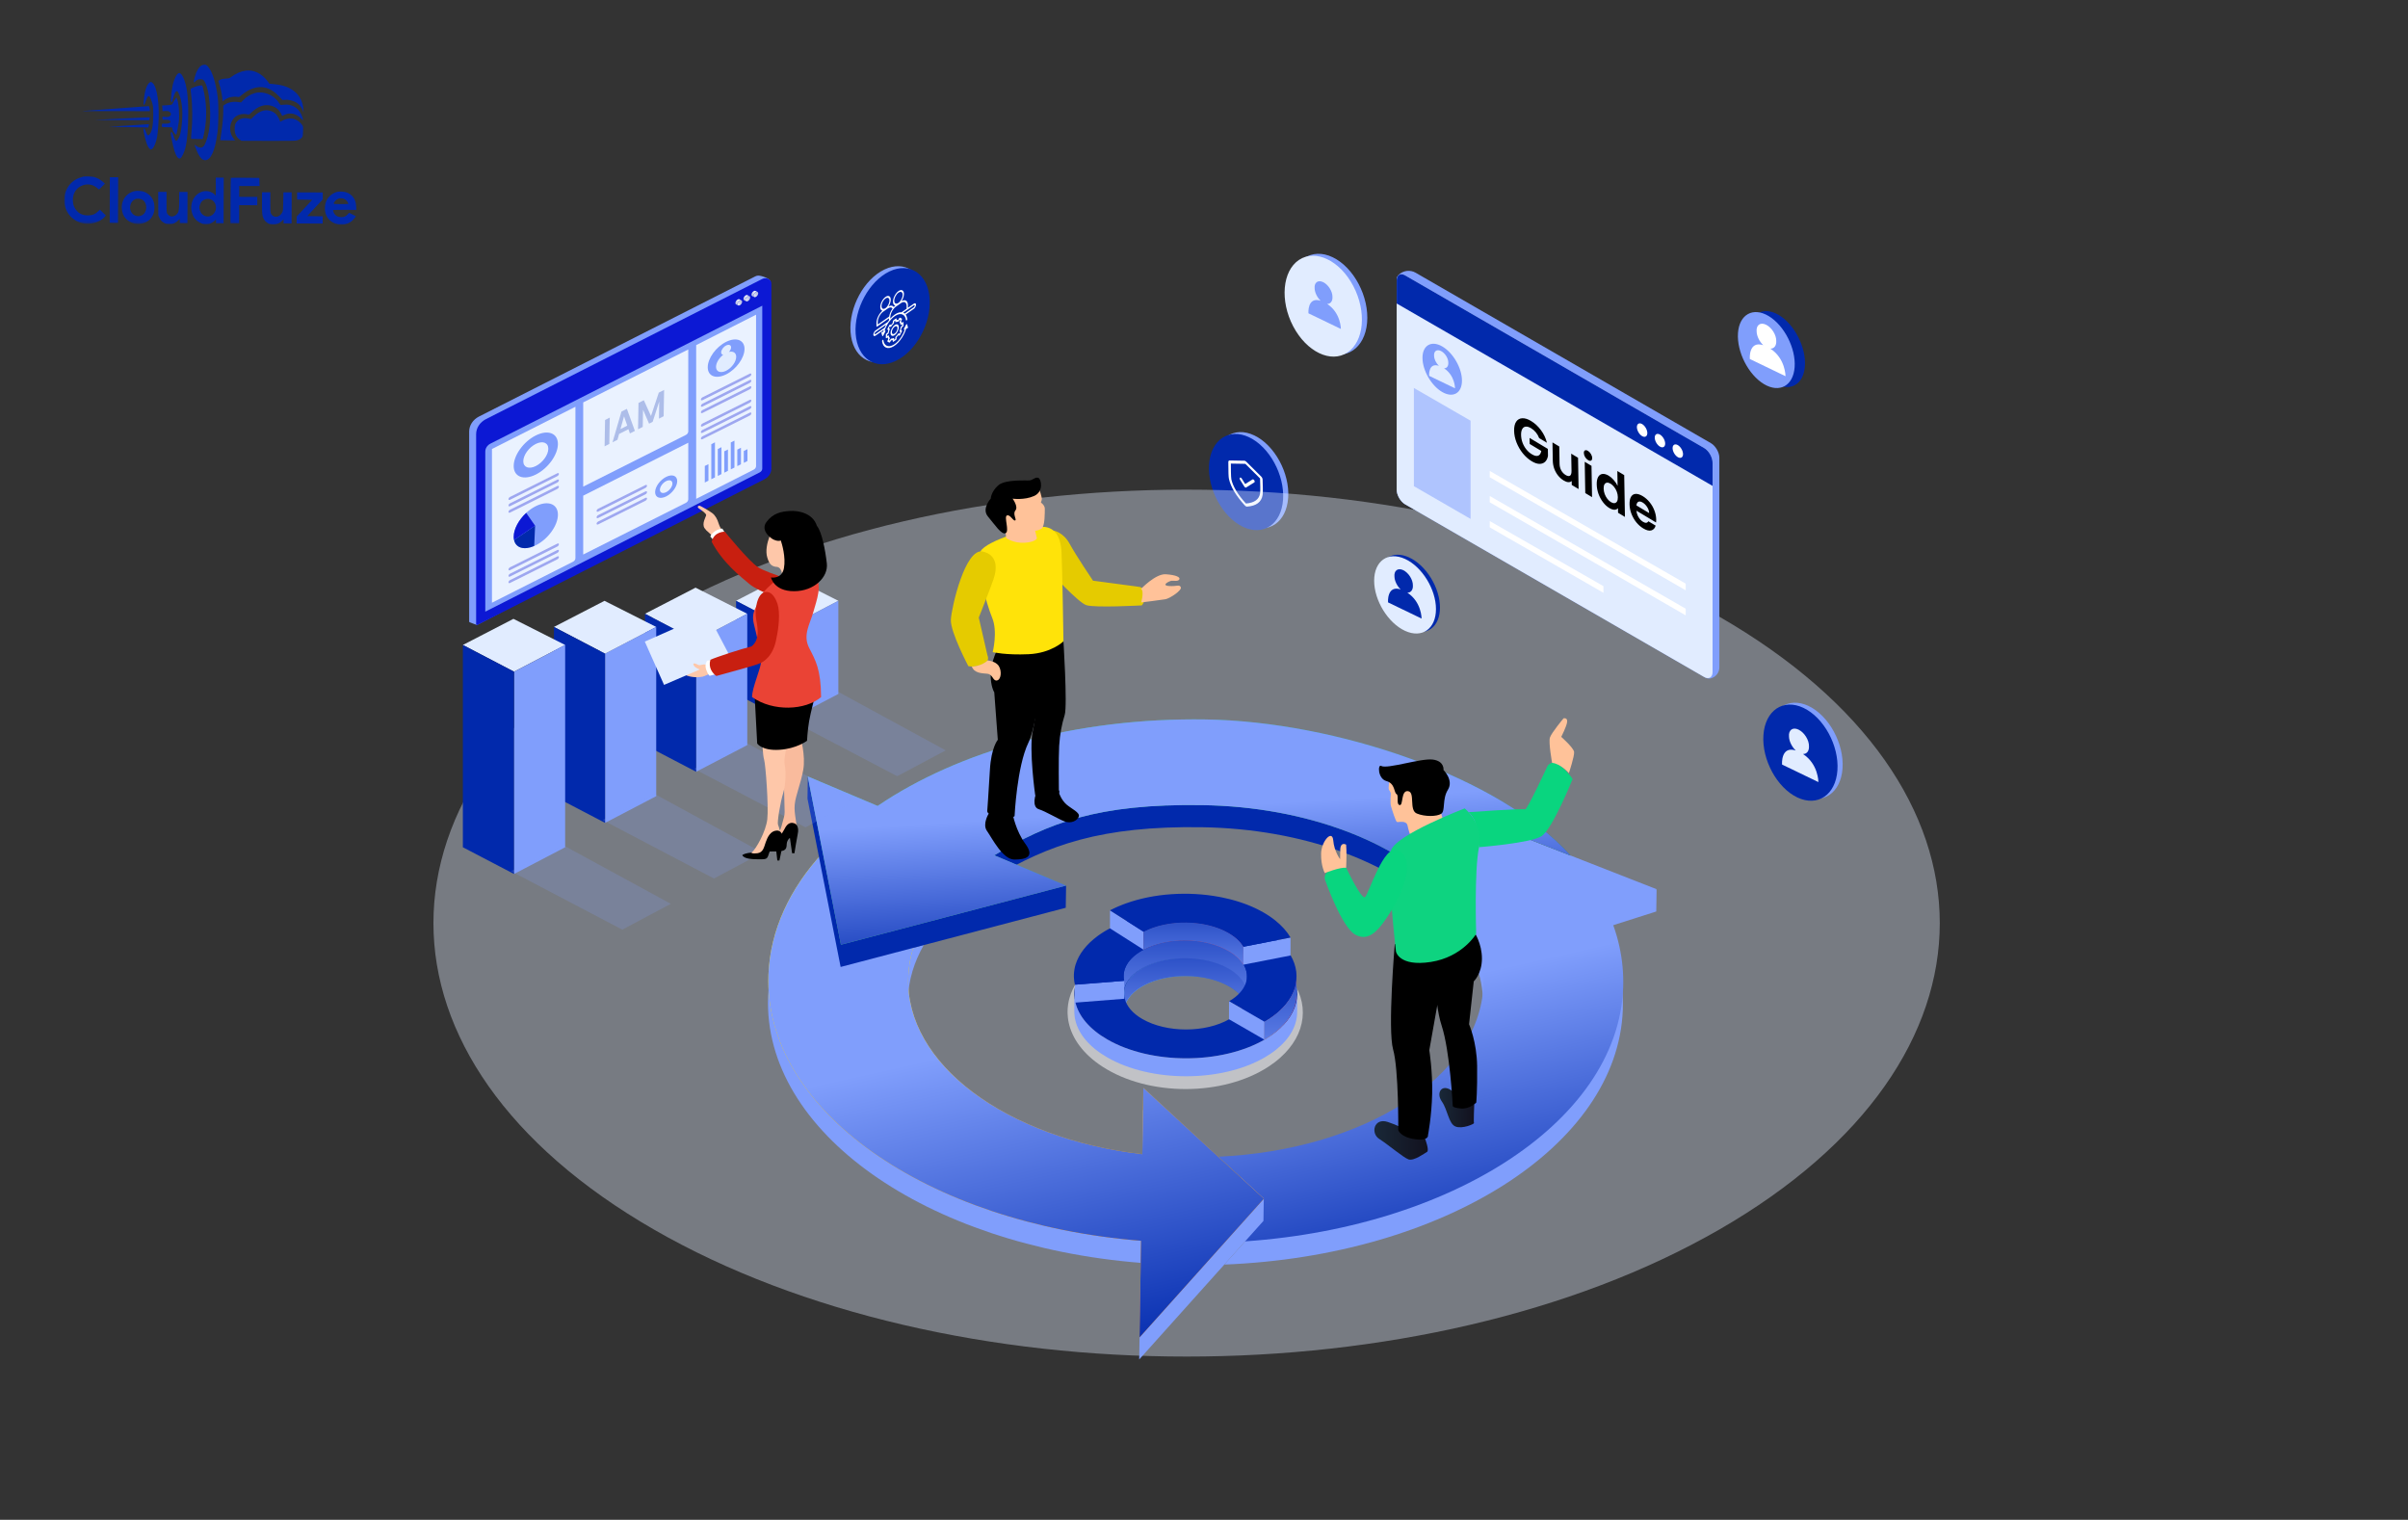 <?xml version="1.0" encoding="UTF-8"?> <svg xmlns="http://www.w3.org/2000/svg" width="900" height="568" viewBox="0 0 900 568" fill="none"><rect x="0" y="0" width="900" height="568" fill="#333333" stroke="none"/><path d="M75.422 24.413C74.366 24.924 73.319 26.731 72.702 29.094C72.4 30.255 72.372 30.553 72.507 30.688C72.655 30.838 72.736 30.797 72.967 30.487C73.538 29.719 74.755 29.385 75.754 29.741C76.618 30.041 77.582 32.626 78.057 35.926C78.848 41.564 78.694 46.957 77.652 50.927C77.268 52.399 76.613 54.018 76.206 54.545C76.043 54.733 75.718 54.988 75.475 55.082C74.906 55.323 73.988 55.063 73.247 54.453C72.95 54.222 72.721 54.072 72.721 54.113C72.72 54.369 73.751 56.955 74.154 57.673C75 59.216 75.741 59.868 76.688 59.871C78.796 59.879 80.404 56.262 81.279 49.575C81.696 46.427 81.748 39.507 81.394 36.505C80.737 31.055 79.307 26.536 77.704 24.868C77.125 24.258 77.018 24.189 76.463 24.188C76.139 24.186 75.666 24.293 75.422 24.413Z" fill="#0129AC"></path><path d="M91.88 26.406C90.014 26.656 88.037 27.514 86.262 28.872C85.774 29.263 85.624 29.289 84.368 29.366C83.273 29.43 82.88 29.509 82.311 29.804C81.919 29.993 81.594 30.18 81.594 30.221C81.594 30.248 81.767 30.83 81.995 31.52C82.475 33.049 82.861 34.807 83.058 36.538L83.216 37.85L83.974 37.326C84.38 37.03 85.058 36.667 85.478 36.506C86.343 36.185 88.006 36.042 88.803 36.221C89.33 36.345 89.357 36.331 90.415 35.443C93.14 33.142 96.252 32.139 98.872 32.702C100.884 33.129 102.543 34.162 104.455 36.169L105.64 37.417L106.425 37.324C108.007 37.155 110.154 37.771 111.353 38.734C112.027 39.264 112.726 40.24 113.128 41.16L113.464 41.959L113.387 40.877C113.067 35.834 109.524 32.43 103.742 31.611C103.188 31.528 102.283 31.417 101.716 31.374L100.688 31.289L100.056 30.422C97.945 27.523 94.868 26.011 91.88 26.406Z" fill="#0129AC"></path><path d="M66.625 27.44C65.975 27.802 65.199 29.354 64.624 31.474C64.268 32.811 63.765 37.27 63.912 37.864C64.085 38.541 64.343 38.218 64.645 36.948C65.139 34.963 65.737 33.87 66.237 34.075C66.561 34.198 67.204 35.7 67.564 37.148C68.31 40.151 68.35 44.03 67.658 48.691C67.492 49.839 67.327 50.433 66.919 51.283C66.02 53.199 65.588 53.09 64.826 50.762C64.317 49.247 64.048 48.935 63.87 49.651C63.733 50.164 64.609 54.533 65.211 56.413C65.946 58.673 66.727 59.609 67.485 59.125C67.973 58.802 68.872 56.887 69.27 55.334C69.969 52.592 70.336 48.281 70.356 42.618C70.38 35.874 69.799 31.722 68.472 28.919C68.083 28.121 67.814 27.727 67.504 27.538C67.005 27.225 67.032 27.225 66.625 27.44Z" fill="#0129AC"></path><path d="M55.856 30.884C54.894 31.637 54.102 33.892 53.808 36.77C53.683 37.905 53.624 38.918 53.665 39.04C53.825 39.446 54.043 39.15 54.398 38.015C54.918 36.368 55.366 35.694 55.785 35.953C56.054 36.116 56.804 37.97 57.044 39.052C57.243 39.918 57.295 40.689 57.287 42.905C57.272 47.001 56.777 49.391 55.774 50.334C55.218 50.858 55.002 50.601 54.306 48.666C54.065 48.03 53.782 47.84 53.632 48.245C53.591 48.366 53.67 49.069 53.829 49.827C54.467 53.019 55.229 55.089 55.998 55.66C56.348 55.918 56.402 55.918 56.728 55.743C57.486 55.314 58.344 53.343 58.745 51.047C58.869 50.398 59.051 48.48 59.179 46.764C59.719 39.224 58.784 32.476 56.978 30.956C56.48 30.535 56.318 30.521 55.856 30.884Z" fill="#0129AC"></path><path d="M73.772 32.152C72.892 32.379 71.539 32.955 71.267 33.211C71.213 33.265 71.291 34.211 71.436 35.334C71.975 39.431 72.008 45.243 71.504 50.188C71.42 51.053 71.39 51.796 71.444 51.851C71.484 51.904 72.485 51.949 73.647 51.953L75.755 51.96L75.933 51.352C76.043 51.015 76.263 49.949 76.442 48.989C77.434 43.735 77.238 38.044 75.891 32.93C75.611 31.902 75.598 31.888 75.178 31.9C74.948 31.9 74.313 32.019 73.772 32.152Z" fill="#0129AC"></path><path d="M95.295 34.779C93.536 35.287 92.046 36.201 90.852 37.481L90.092 38.289L89.038 38.136C87.215 37.873 85.294 38.231 84.088 39.065L83.451 39.496L83.445 41.28C83.437 43.685 83.225 46.131 82.726 49.549C82.504 51.102 82.324 52.4 82.324 52.413C82.324 52.44 83.581 52.458 85.108 52.463L87.893 52.473L87.475 51.999C85.685 49.951 85.534 46.802 87.096 44.537C88.17 42.986 90.43 42.251 92.563 42.758C93.09 42.882 93.09 42.882 94.121 41.912C96.331 39.812 98.524 38.995 100.82 39.395C102.684 39.727 104.14 40.772 104.986 42.383L105.483 43.331L106.119 43.01C108.394 41.883 110.731 42.377 112.616 44.384C113.37 45.184 113.41 45.144 113.09 44.034C112.075 40.571 109.311 38.696 105.93 39.156C104.97 39.288 104.862 39.274 104.701 39.058C104.607 38.922 104.257 38.434 103.934 37.974C102.078 35.344 98.231 33.925 95.295 34.779Z" fill="#0129AC"></path><path d="M65.51 36.976C65.266 37.313 64.899 37.92 64.694 38.352C64.272 39.242 64.326 39.216 62.041 39.356L60.581 39.446L60.66 40.054C60.7 40.379 60.739 40.865 60.738 41.109L60.736 41.541L61.723 41.49C62.494 41.439 62.791 41.467 63.169 41.671C64.073 42.148 64.137 43.067 63.284 43.51C62.918 43.712 62.621 43.738 61.782 43.694L60.729 43.623L60.725 44.771L61.846 44.762C63.076 44.753 63.697 44.998 63.696 45.499C63.694 45.998 63.071 46.24 61.787 46.235L60.611 46.231L60.529 46.622C60.336 47.541 60.255 47.5 62.35 47.548L64.269 47.596L64.416 48.204C64.509 48.556 64.71 49.043 64.858 49.301C65.167 49.802 65.8 50.453 65.895 50.358C66.017 50.237 66.65 46.969 66.817 45.645C67.152 42.794 66.829 38.576 66.132 36.857L65.945 36.383L65.51 36.976Z" fill="#0129AC"></path><path d="M43.441 40.561C36.789 41.051 31.124 41.463 30.867 41.503C30.61 41.543 31.786 41.56 33.489 41.525C35.193 41.505 40.964 41.498 46.303 41.517L56.007 41.552L56.009 41.2C56.01 40.755 55.73 39.659 55.622 39.672C55.581 39.685 50.093 40.085 43.441 40.561Z" fill="#0129AC"></path><path d="M98.327 41.36C97.11 41.707 95.999 42.379 94.887 43.469L93.815 44.506L92.857 44.287C91.087 43.916 89.531 44.316 88.568 45.394C87.889 46.161 87.712 46.701 87.707 48.08C87.7 49.972 88.304 51.272 89.625 52.196L90.232 52.617L99.963 52.651C106.113 52.674 110.02 52.634 110.574 52.541C111.602 52.383 112.455 51.926 112.903 51.306C113.188 50.915 113.216 50.699 113.262 49.077C113.323 47.307 113.309 47.266 112.947 46.737C112.382 45.911 111.479 45.137 110.562 44.701C109.104 44.007 107.076 44.189 105.383 45.169C104.719 45.559 104.652 45.572 104.653 45.316C104.654 44.937 103.686 43.204 103.162 42.661C102.003 41.467 99.951 40.906 98.327 41.36Z" fill="#0129AC"></path><path d="M44.846 44.351L35.383 44.817L45.56 44.88L55.724 44.93L55.861 44.579C56.12 43.904 56.066 43.85 55.16 43.861C54.687 43.872 50.051 44.099 44.846 44.351Z" fill="#0129AC"></path><mask id="mask0_5963_1956" style="mask-type:luminance" maskUnits="userSpaceOnUse" x="24" y="24" width="110" height="60"><path d="M24.213 24L133.542 24.39L133.329 83.996L24 83.606L24.213 24Z" fill="white"></path></mask><g mask="url(#mask0_5963_1956)"><path d="M47.877 46.924L40.645 47.398L43.564 47.436C45.172 47.442 48.497 47.508 50.943 47.57L55.416 47.668L55.567 47.141C55.773 46.425 55.759 46.412 55.421 46.424C55.245 46.437 51.852 46.668 47.877 46.924Z" fill="#0129AC"></path></g><mask id="mask1_5963_1956" style="mask-type:luminance" maskUnits="userSpaceOnUse" x="24" y="24" width="110" height="60"><path d="M24.213 24L133.542 24.39L133.329 83.996L24 83.606L24.213 24Z" fill="white"></path></mask><g mask="url(#mask1_5963_1956)"><path d="M31.118 66.022C30.969 66.048 30.401 66.222 29.846 66.409C26.165 67.666 23.814 71.213 24.029 75.214C24.256 79.824 27.677 83.31 32.258 83.597C34.974 83.768 37.871 82.644 39.282 80.878L39.568 80.514L38.45 79.442L37.345 78.357L36.599 79.057C35.515 80.081 34.594 80.456 33.066 80.504C30.579 80.59 28.745 79.489 27.726 77.282C27.149 76.064 27.061 74.239 27.498 72.821C27.936 71.39 28.981 70.163 30.294 69.533C32.339 68.54 34.447 68.764 36.158 70.149L37.02 70.841L38.12 69.736L39.218 68.645L38.491 67.98C37.588 67.153 36.225 66.418 35.091 66.144C34.294 65.952 31.794 65.875 31.118 66.022Z" fill="#0129AC"></path></g><path d="M41.023 74.749L40.992 83.265L44.101 83.276L44.162 66.245L41.053 66.234L41.023 74.749Z" fill="#0129AC"></path><path d="M80.669 69.754C80.689 71.62 80.657 73.133 80.602 73.133C80.548 73.133 80.44 73.011 80.36 72.862C80.119 72.402 79.052 71.776 78.135 71.543C76.109 71.036 73.835 71.987 72.585 73.862C71.62 75.304 71.248 77.181 71.607 78.913C72.032 80.983 73.041 82.365 74.754 83.209C75.712 83.699 75.861 83.727 76.996 83.731C78.064 83.734 78.321 83.681 78.998 83.359C79.417 83.158 79.947 82.781 80.177 82.526C80.407 82.27 80.625 82.054 80.665 82.054C80.705 82.054 80.732 82.352 80.73 82.73L80.728 83.406L83.566 83.416L83.627 66.386L80.64 66.375L80.669 69.754ZM78.84 74.56C80.851 75.405 81.368 78.191 79.835 79.889C78.573 81.29 76.613 81.256 75.361 79.819C74.93 79.331 74.529 78.221 74.531 77.572C74.534 76.937 74.929 75.898 75.336 75.398C76.151 74.415 77.666 74.055 78.84 74.56Z" fill="#0129AC"></path><mask id="mask2_5963_1956" style="mask-type:luminance" maskUnits="userSpaceOnUse" x="24" y="24" width="110" height="60"><path d="M24.213 24L133.542 24.39L133.329 83.996L24 83.606L24.213 24Z" fill="white"></path></mask><g mask="url(#mask2_5963_1956)"><path d="M86.288 66.488C86.233 66.528 86.179 70.367 86.163 75.003L86.133 83.423L89.377 83.435L89.401 76.677L96.159 76.701L96.17 73.592L89.412 73.569L89.426 69.514L97.009 69.541L96.973 68.013L96.939 66.499L91.654 66.44C88.748 66.416 86.342 66.434 86.288 66.488Z" fill="#0129AC"></path></g><mask id="mask3_5963_1956" style="mask-type:luminance" maskUnits="userSpaceOnUse" x="24" y="24" width="110" height="60"><path d="M24.213 24L133.542 24.39L133.329 83.996L24 83.606L24.213 24Z" fill="white"></path></mask><g mask="url(#mask3_5963_1956)"><path d="M50.492 71.401C46.651 72.117 44.569 75.989 45.921 79.873C46.764 82.282 49.38 83.886 52.125 83.666C55.707 83.368 57.947 80.754 57.73 77.118C57.654 75.766 57.319 74.764 56.594 73.721C56.002 72.854 54.708 71.916 53.695 71.616C52.818 71.356 51.29 71.242 50.492 71.401ZM53.346 74.723C55.247 76.081 55.059 79.446 53.028 80.466C51.484 81.231 49.73 80.617 48.938 79.018C48.146 77.434 48.87 75.194 50.414 74.483C51.266 74.094 52.591 74.207 53.346 74.723Z" fill="#0129AC"></path></g><mask id="mask4_5963_1956" style="mask-type:luminance" maskUnits="userSpaceOnUse" x="24" y="24" width="110" height="60"><path d="M24.67 24L133.999 24.39L133.786 83.996L24.457 83.606L24.67 24Z" fill="white"></path></mask><g mask="url(#mask4_5963_1956)"><path d="M126.183 71.669C124.723 71.975 123.205 73.037 122.362 74.345C121.085 76.341 121.114 79.396 122.418 81.333C124.421 84.314 129.015 84.871 131.646 82.461C131.985 82.151 132.433 81.653 132.637 81.356L133.017 80.803L130.48 79.524L129.978 80.077C129.259 80.871 128.582 81.166 127.541 81.162C126.501 81.145 125.623 80.764 125.126 80.099C124.749 79.612 124.388 78.691 124.497 78.529C124.524 78.462 126.51 78.428 128.89 78.437L133.228 78.452L133.152 77.276C133.062 75.775 132.795 74.91 132.123 73.88C131.518 72.972 130.587 72.279 129.494 71.898C128.671 71.61 127.008 71.51 126.183 71.669ZM128.364 74.245C129.012 74.436 129.632 74.966 129.954 75.616C130.101 75.9 130.222 76.171 130.222 76.211C130.222 76.252 128.978 76.275 127.451 76.269C124.356 76.258 124.41 76.272 125.075 75.368C125.863 74.277 127.041 73.875 128.364 74.245Z" fill="#0129AC"></path></g><path d="M59.154 76.123L59.179 80.556L59.527 81.301C59.997 82.303 60.427 82.791 61.291 83.267C61.938 83.634 62.114 83.676 63.29 83.68C64.425 83.684 64.669 83.644 65.346 83.308C65.779 83.094 66.335 82.691 66.579 82.394C66.837 82.111 67.081 81.869 67.121 81.869C67.175 81.869 67.215 82.207 67.213 82.612L67.211 83.356L70.049 83.366L70.091 71.742L66.982 71.731L66.971 74.948C66.957 78.665 66.847 79.246 66.033 80.094C65.558 80.593 64.814 80.914 64.178 80.912C63.57 80.896 62.774 80.393 62.506 79.839C62.237 79.324 62.225 79.067 62.238 75.499L62.251 71.714L59.129 71.703L59.154 76.123Z" fill="#0129AC"></path><path d="M97.92 75.804C97.905 79.967 97.983 80.67 98.561 81.821C98.909 82.498 99.57 83.136 100.312 83.517C100.824 83.762 101.162 83.817 102.149 83.821C103.635 83.826 104.502 83.491 105.33 82.602C105.628 82.279 105.912 82.01 105.94 82.01C105.98 82.01 106.006 82.348 106.005 82.753L106.002 83.496L108.976 83.507L109.017 71.883L105.935 71.872L105.869 75.278C105.817 78.414 105.789 78.751 105.531 79.305C104.55 81.356 102.102 81.631 101.271 79.777C101.043 79.275 101.018 78.829 101.029 75.531L101.042 71.855L97.934 71.844L97.92 75.804Z" fill="#0129AC"></path><path d="M111.039 73.242L111.034 74.594L113.859 74.631L116.697 74.682L113.78 77.807L110.876 80.932L110.867 83.514L120.599 83.549L120.608 80.845L117.716 80.808L114.824 80.757L117.727 77.632L120.631 74.507L120.64 71.925L111.044 71.891L111.039 73.242Z" fill="#0129AC"></path><path d="M330.55 100.733C338.155 97.107 344.903 101.666 345.546 110.866C346.19 120.065 340.494 130.558 332.889 134.185C325.283 137.811 318.535 133.252 317.892 124.052C317.249 114.853 322.944 104.359 330.55 100.733Z" fill="#809EFC"></path><path d="M332.462 101.435C340.067 97.808 346.815 102.368 347.458 111.567C348.102 120.767 342.406 131.26 334.801 134.886C327.196 138.513 320.447 133.953 319.804 124.754C319.161 115.555 324.856 105.061 332.462 101.435Z" fill="#0129AC"></path><path d="M330.155 127.088C330.134 126.941 330.011 126.911 329.878 127.03C329.745 127.145 329.651 127.364 329.672 127.511C329.987 129.978 331.818 130.783 334.072 129.387C335.203 128.689 336.271 127.541 337.132 126.201C337.864 125.063 338.445 123.783 338.795 122.511L338.862 122.75C338.897 122.883 339.033 122.881 339.163 122.744C339.292 122.61 339.369 122.39 339.331 122.26L339.04 121.224C338.991 121.041 338.76 121.122 338.624 121.396L337.892 122.824C337.797 123.01 337.801 123.195 337.896 123.243C337.98 123.287 338.113 123.202 338.204 123.057C337.885 124.043 337.416 125.027 336.849 125.91C336.075 127.116 335.119 128.139 334.1 128.771C332.077 130.026 330.438 129.304 330.155 127.088ZM329.917 124.014C329.882 123.881 329.745 123.882 329.616 124.02C329.486 124.158 329.409 124.373 329.448 124.504L329.735 125.542C329.784 125.725 330.015 125.644 330.155 125.363L330.887 123.935C330.981 123.754 330.978 123.565 330.883 123.516C330.799 123.472 330.669 123.555 330.575 123.698C330.918 122.64 331.412 121.63 332.035 120.682C332.756 119.594 333.631 118.662 334.577 118.051C335.623 117.382 336.586 117.197 337.346 117.551C338.029 117.869 338.487 118.609 338.624 119.672C338.641 119.821 338.767 119.848 338.9 119.733C339.033 119.615 339.128 119.399 339.107 119.252C339.016 118.554 338.806 117.985 338.494 117.565L341.565 115.415C342.265 114.925 342.629 113.63 342.125 113.374C341.981 113.3 341.782 113.329 341.565 113.481L339.348 115.033V114.045C339.348 112.397 338.305 111.752 336.968 112.539C338.025 110.913 338.169 108.977 337.258 108.503C336.457 108.089 335.154 109.001 334.349 110.54C333.439 112.289 333.582 114.024 334.64 114.17C334.43 114.338 334.23 114.533 334.041 114.746C333.649 114.144 332.924 114.046 332.101 114.516C333.092 112.966 333.215 111.143 332.353 110.698C331.587 110.298 330.34 111.171 329.57 112.647C328.709 114.298 328.831 115.949 329.819 116.114C328.558 117.159 327.578 119.148 327.578 120.711V121.933C327.578 122.099 327.687 122.155 327.823 122.06L332.259 118.954V119.682C332.105 119.884 331.954 120.091 331.811 120.307L327.211 123.528C326.51 124.018 326.146 125.312 326.65 125.568C326.794 125.642 326.993 125.613 327.211 125.461L330.284 123.309C330.169 123.624 330.071 123.936 329.983 124.248L329.917 124.014ZM334.51 117.501C333.89 117.914 333.299 118.456 332.753 119.081V118.664C332.753 117.241 333.712 115.403 334.881 114.584L336.73 113.289C337.899 112.471 338.858 112.966 338.858 114.388V115.376L336.964 116.703C336.642 116.673 336.292 116.713 335.921 116.82C335.42 116.962 335.021 117.169 334.51 117.501ZM331.177 121.347C330.974 121.715 330.785 122.098 330.617 122.48L327.211 124.865C326.944 125.051 326.801 124.756 326.997 124.384C327.053 124.277 327.127 124.183 327.211 124.124L331.177 121.347ZM334.388 121.501C333.537 122.096 332.844 123.425 332.844 124.46C332.844 125.495 333.537 125.853 334.388 125.257C335.238 124.661 335.931 123.337 335.931 122.298C335.931 121.259 335.242 120.902 334.388 121.501ZM333.642 122.998C334.055 122.21 334.72 121.745 335.13 121.956C335.543 122.169 335.543 122.979 335.13 123.766C334.72 124.555 334.051 125.024 333.642 124.808C333.232 124.597 333.232 123.783 333.642 122.998ZM334.857 119.034L333.922 119.689C333.785 119.784 333.677 119.992 333.677 120.159V120.661C333.449 120.897 333.229 121.162 333.022 121.447L332.728 121.296C332.634 121.247 332.48 121.355 332.381 121.538L331.72 122.806C331.625 122.988 331.625 123.179 331.72 123.228L332.014 123.38C331.898 123.708 331.804 124.042 331.744 124.365L331.331 124.654C331.195 124.75 331.086 124.958 331.086 125.124V126.261C331.086 126.431 331.198 126.489 331.352 126.373L331.744 126.098C331.807 126.331 331.898 126.536 332.014 126.706L331.72 127.27C331.625 127.451 331.625 127.642 331.72 127.691L332.381 128.029C332.476 128.077 332.634 127.967 332.728 127.786L333.022 127.222C333.225 127.225 333.446 127.181 333.677 127.092V127.594C333.677 127.76 333.785 127.816 333.922 127.721L334.857 127.066C334.993 126.971 335.102 126.763 335.102 126.596V126.094C335.329 125.858 335.55 125.593 335.756 125.308L336.05 125.459C336.145 125.508 336.303 125.398 336.397 125.217L337.059 123.949C337.153 123.767 337.153 123.576 337.059 123.527L336.765 123.375C336.88 123.047 336.975 122.713 337.034 122.39L337.447 122.101C337.584 122.005 337.692 121.797 337.692 121.631V120.494C337.692 120.328 337.584 120.272 337.447 120.367L337.034 120.657C336.971 120.424 336.88 120.219 336.765 120.049L337.059 119.485C337.153 119.304 337.153 119.113 337.059 119.064L336.397 118.722C336.303 118.673 336.145 118.784 336.05 118.965L335.756 119.529C335.553 119.53 335.333 119.57 335.102 119.659V119.157C335.098 118.997 334.99 118.941 334.857 119.034ZM334.163 120.116L334.612 119.802V120.228C334.605 120.382 334.689 120.455 334.811 120.399C335.084 120.268 335.417 120.192 335.641 120.231C335.735 120.254 335.875 120.148 335.963 119.98L336.219 119.49L336.534 119.653L336.275 120.145C336.191 120.302 336.177 120.469 336.243 120.546C336.331 120.638 336.404 120.753 336.46 120.884C336.516 121.011 336.558 121.152 336.59 121.309C336.604 121.448 336.709 121.489 336.831 121.404L337.195 121.149V121.69L336.838 121.94C336.723 122.02 336.621 122.189 336.597 122.351C336.544 122.72 336.418 123.213 336.257 123.599C336.18 123.767 336.187 123.933 336.278 123.976L336.537 124.109L336.222 124.713L335.966 124.577C335.886 124.531 335.753 124.612 335.655 124.757C335.529 124.952 335.392 125.137 335.252 125.303C335.116 125.467 334.976 125.616 334.829 125.757C334.706 125.86 334.612 126.054 334.612 126.203V126.646L334.167 126.957V126.514C334.167 126.374 334.083 126.309 333.967 126.36C333.694 126.487 333.362 126.567 333.138 126.528C333.043 126.505 332.903 126.607 332.816 126.779L332.56 127.273L332.245 127.111L332.504 126.614C332.585 126.46 332.599 126.288 332.532 126.215C332.36 126.025 332.241 125.763 332.182 125.438C332.161 125.317 332.063 125.279 331.94 125.365L331.576 125.62V125.075L331.937 124.822C332.052 124.741 332.154 124.568 332.178 124.41C332.231 124.041 332.36 123.546 332.522 123.161C332.595 122.994 332.588 122.829 332.501 122.784L332.241 122.654L332.557 122.05L332.812 122.182C332.893 122.224 333.022 122.15 333.124 121.998C333.25 121.803 333.386 121.618 333.526 121.452C333.659 121.291 333.803 121.139 333.95 121.002C334.072 120.899 334.167 120.705 334.167 120.552V120.113L334.163 120.116ZM341.565 114.814L338.162 117.197C337.994 117.051 337.804 116.932 337.601 116.848L341.565 114.073C341.831 113.887 341.974 114.183 341.782 114.556C341.722 114.661 341.649 114.756 341.565 114.814ZM333.593 115.299C332.945 116.199 332.472 117.301 332.315 118.314L328.068 121.288V120.364C328.068 119.018 328.975 117.28 330.081 116.505L331.839 115.275C332.574 114.76 333.239 114.784 333.593 115.299ZM335.805 109.38C336.67 108.774 337.37 109.136 337.37 110.192C337.37 111.244 336.67 112.586 335.805 113.191C334.941 113.797 334.237 113.438 334.237 112.386C334.237 111.334 334.937 109.988 335.805 109.38ZM330.96 111.563C331.776 110.992 332.437 111.333 332.437 112.326C332.437 113.318 331.776 114.586 330.96 115.157C330.144 115.729 329.483 115.387 329.483 114.395C329.483 113.402 330.144 112.134 330.96 111.563Z" fill="white"></path><path d="M468.802 162.733C461.197 159.106 454.449 163.666 453.805 172.865C453.162 182.065 458.858 192.558 466.463 196.184C474.068 199.811 480.816 195.251 481.46 186.052C482.103 176.852 476.407 166.358 468.802 162.733Z" fill="#809EFC"></path><path d="M466.888 163.434C459.283 159.808 452.534 164.368 451.891 173.567C451.248 182.766 456.944 193.26 464.549 196.886C472.154 200.512 478.902 195.953 479.546 186.753C480.189 177.555 474.493 167.061 466.888 163.434Z" fill="#0129AC"></path><path d="M468.803 179.527C468.894 179.672 468.946 179.833 468.948 179.973C468.951 180.114 468.903 180.224 468.816 180.278L465.747 182.196C465.66 182.25 465.541 182.245 465.415 182.181C465.29 182.117 465.169 182 465.078 181.855L463.465 179.273C463.419 179.201 463.383 179.124 463.358 179.048C463.333 178.971 463.319 178.895 463.317 178.825C463.316 178.755 463.327 178.692 463.35 178.639C463.372 178.586 463.406 178.545 463.449 178.518C463.493 178.491 463.544 178.479 463.602 178.481C463.659 178.484 463.72 178.502 463.783 178.534C463.845 178.566 463.907 178.612 463.965 178.668C464.023 178.724 464.076 178.791 464.121 178.863L465.393 180.899L468.134 179.186C468.177 179.159 468.228 179.147 468.285 179.149C468.342 179.152 468.403 179.169 468.466 179.201C468.528 179.233 468.59 179.278 468.647 179.334C468.705 179.39 468.758 179.455 468.803 179.527ZM471.903 184.994C471.7 186.323 471.097 187.365 470.111 188.089C469.148 188.797 467.792 189.22 466.08 189.348C465.963 189.358 465.832 189.328 465.699 189.259C465.565 189.191 465.433 189.087 465.313 188.957C463.683 187.19 462.354 185.462 461.363 183.819C460.353 182.144 459.665 180.511 459.319 178.966C459.164 178.278 459.099 176.455 459.092 172.674C459.091 172.496 459.136 172.347 459.221 172.243C459.307 172.14 459.429 172.087 459.574 172.09L465.102 172.188C465.206 172.189 465.319 172.22 465.434 172.278C465.549 172.337 465.663 172.422 465.769 172.527L471.388 178.107C471.534 178.252 471.661 178.431 471.751 178.624C471.842 178.817 471.893 179.014 471.899 179.193C471.984 181.517 472.051 184.024 471.903 184.994ZM470.956 178.818L465.453 173.354L460.039 173.258C460.042 174.616 460.052 178.369 460.23 179.164C460.837 181.872 462.67 184.905 465.68 188.179C468.837 187.93 470.616 186.637 470.967 184.334C471.102 183.454 471.033 180.94 470.956 178.818Z" fill="white"></path><path opacity="0.39" d="M244.451 459.55C354.383 522.815 532.62 522.817 642.55 459.553C752.483 396.287 752.483 293.715 642.55 230.449C532.617 167.184 354.382 167.184 244.449 230.448C134.517 293.712 134.517 396.287 244.451 459.55Z" fill="#E1ECFF"></path><path d="M599.746 346.76C604.52 356.477 606.923 366.784 606.531 377.45C604.582 428.495 539.174 469.39 457.591 472.618L472.242 456.272L455.223 440.615C509.584 438.119 552.974 410.744 554.282 376.664C554.46 371.645 553.733 366.712 552.173 361.992L531.164 368.697L531.292 360.437L540.461 342.801L550.808 313.934L586.92 328.079L619.165 332.397L619.037 340.656L599.796 346.786L599.746 346.76Z" fill="#809EFC"></path><path d="M599.874 338.5C604.648 348.216 607.051 358.524 606.659 369.19C604.711 420.21 539.302 461.129 457.719 464.357L472.37 447.987L455.378 432.305C509.738 429.834 553.102 402.459 554.411 368.354C554.59 363.309 553.862 358.401 552.302 353.681L531.293 360.386L538.409 340.609L540.59 334.491L550.912 305.623L570.792 313.389L587.025 319.743L619.141 332.32L599.875 338.475L599.874 338.5Z" fill="url(#paint0_linear_5963_1956)"></path><path d="M472.241 456.271L457.59 472.617L425.784 508.081L426.344 471.981C346.217 465.589 285.169 423.058 287.085 372.489C287.719 355.926 295.019 340.446 307.39 326.952L314.168 361.334L345.274 353.179C341.658 359.501 339.594 366.249 339.333 373.301C338.097 406.001 375.983 433.734 426.821 439.621L427.206 414.842L455.198 440.588L472.345 447.986L472.216 456.246L472.241 456.271Z" fill="#809EFC"></path><path d="M472.37 448.012L457.719 464.358L425.912 499.823L426.473 463.722C346.346 457.33 285.298 414.799 287.214 364.231C287.848 347.667 295.148 332.187 307.519 318.694L314.296 353.075L345.403 344.92C341.787 351.242 339.723 357.99 339.462 365.042C338.226 397.742 376.112 425.475 426.95 431.362L427.335 406.583L455.327 432.33L472.345 447.987L472.37 448.012Z" fill="url(#paint1_linear_5963_1956)"></path><path d="M472.37 448.012L457.719 464.358L425.912 499.823L426.473 463.722C346.346 457.33 285.298 414.799 287.214 364.231C287.848 347.667 295.148 332.187 307.519 318.694L314.296 353.075L345.403 344.92C341.787 351.242 339.723 357.99 339.462 365.042C338.226 397.742 376.112 425.475 426.95 431.362L427.335 406.583L455.327 432.33L472.345 447.987L472.37 448.012Z" fill="url(#paint2_linear_5963_1956)"></path><path d="M570.791 313.415L550.912 305.648L540.589 334.516L538.409 340.634C519.976 322.243 487.155 309.756 449.325 309.168C411.495 308.581 391.532 315.905 371.521 327.923L398.458 331.003L398.33 339.263L345.299 353.205L314.192 361.385L307.415 326.978L301.802 298.491L301.93 290.231L327.912 309.518C358.004 289.043 401.993 276.467 450.549 277.221C499.105 277.975 542.305 291.955 570.816 313.465L570.791 313.415Z" fill="#0129AC"></path><path d="M587.026 319.769L550.913 305.623L540.566 334.491C522.578 314.951 488.716 301.519 449.429 300.909C410.142 300.299 391.636 307.645 371.625 319.664L398.434 330.978L345.404 344.92L314.297 353.075L307.52 318.693L301.907 290.181L328.017 301.208C358.134 280.733 402.124 268.133 450.655 268.886C499.186 269.64 560.45 290.178 587.026 319.769Z" fill="url(#paint3_linear_5963_1956)"></path><path d="M587.026 319.769L550.913 305.623L540.566 334.491C522.578 314.951 488.716 301.519 449.429 300.909C410.142 300.299 391.636 307.645 371.625 319.664L398.434 330.978L345.404 344.92L314.297 353.075L307.52 318.693L301.907 290.181L328.017 301.208C358.134 280.733 402.124 268.133 450.655 268.886C499.186 269.64 560.45 290.178 587.026 319.769Z" fill="url(#paint4_linear_5963_1956)"></path><path d="M395.846 296.449C395.846 296.449 396.716 299.042 398.615 300.681C400.513 302.305 403.669 303.651 403.214 305.15C402.758 306.648 400.366 307.953 397.875 306.99C395.399 306.027 390.73 303.197 388.236 302.428C385.742 301.659 386.498 297.213 388.194 294.601C389.89 291.989 395.846 296.449 395.846 296.449Z" fill="black"></path><path d="M369.521 304.09C369.521 304.09 367.073 308.017 368.884 310.55C370.694 313.082 374.714 321.239 379.113 321.247C383.514 321.241 386.84 320.264 383.217 315.349C379.594 310.448 378.469 304.125 378.469 304.125L369.521 304.09Z" fill="black"></path><path d="M397.378 238.115C397.378 238.115 399.024 263.675 397.941 267.176C396.857 270.692 396.146 274.259 395.866 278.801C395.602 283.343 395.76 295.271 395.76 295.271C395.76 295.271 397.028 297.139 393.184 297.854C389.34 298.57 386.914 297.235 386.914 297.235C386.914 297.235 384.495 280.115 386.022 273.073C387.548 266.031 386.653 265.078 386.653 265.078L383.912 232.182L397.378 238.13L397.378 238.115Z" fill="black"></path><path d="M373.096 241.926C373.096 241.926 370.374 247.161 370.272 251.84C370.169 256.519 371.611 258.747 371.611 258.747L372.932 276.492C372.932 276.492 370.456 279.345 369.984 287.7C369.511 296.041 368.983 303.172 368.983 303.172C368.983 303.172 369.001 304.887 373.495 305.538C377.989 306.189 379.201 305.03 379.201 305.03C379.201 305.03 380.054 286.545 384.339 277.623C388.639 268.701 390.533 238.977 390.533 238.977L373.081 241.911L373.096 241.926Z" fill="black"></path><path d="M393.761 198.303C393.761 198.303 397.407 198.836 399.77 203.211C402.133 207.585 408.534 217.046 408.534 217.046L426.083 219.376C426.083 219.376 428.413 220.142 428.074 222.76C427.735 225.379 426.737 226.258 426.737 226.258C426.737 226.258 409.226 227.223 406.036 226.175C402.845 225.126 392.243 213.409 392.243 213.409L393.746 198.288L393.761 198.303Z" fill="#E5CB00"></path><path d="M390.277 196.908C393.776 197.26 396.436 199.806 396.751 206.429C397.066 213.052 397.473 239.696 397.473 239.696C397.473 239.696 392.989 244.114 384.422 244.502C375.854 244.891 371.025 243.728 371.025 243.728C371.025 243.728 372.979 236.052 370.822 230.875C368.665 225.684 364.341 210.204 366.464 206.078C368.586 201.952 387.134 196.62 390.276 196.923L390.277 196.908Z" fill="#FFE309"></path><path d="M367.313 206.136C372.545 207.32 372.935 211.962 371.251 216.721C369.551 221.479 365.826 230.813 365.826 230.813L369.067 244.934C369.067 244.934 370.27 247.219 367.239 248.394C364.193 249.569 361.92 248.953 361.92 248.953C361.92 248.953 355.168 236.192 355.388 231.619C355.608 227.047 360.759 204.663 367.313 206.136Z" fill="#E5CB00"></path><path d="M369.142 246.829C369.142 246.829 372.226 247.07 373.359 249.011C374.507 250.952 374.13 254.091 372.576 254.32C371.021 254.55 371.15 252.018 369.005 251.805C366.861 251.593 364.19 251.626 363.215 249.122C363.215 249.122 366.766 249.073 369.127 246.843L369.142 246.829Z" fill="#FFC299"></path><path d="M388.335 182.657C388.335 182.657 389.641 185.971 389.343 186.891L389.045 187.81C389.045 187.81 390.521 188.832 390.501 190.114C390.481 191.395 390.607 196.749 389.251 197.577C387.896 198.406 386.883 198.33 386.883 198.33L387.555 201.188C387.555 201.188 387.101 202.582 382.965 202.846C378.829 203.11 376.072 201.084 376.072 201.084L374.68 189.868L377.688 184.429L388.335 182.657Z" fill="#FFC299"></path><path d="M378.45 186.364C378.45 186.364 382.855 186.999 386.52 185.356C390.185 183.699 389.183 179.063 388.116 178.614C387.049 178.165 386.031 179.371 384.895 179.533C383.759 179.694 375.701 179.002 373.023 181.45C370.345 183.898 370.307 186.342 370.307 186.342C370.307 186.342 366.758 190.118 369.277 193.079C371.797 196.039 374.286 199.983 375.848 199.262C377.396 198.541 375.124 193.08 376.354 192.637C377.569 192.209 378.604 194.714 379.397 194.518C380.191 194.321 378.36 192.146 379.53 190.748C380.686 189.335 378.465 186.379 378.465 186.379L378.45 186.364Z" fill="black"></path><path d="M426.444 220.112C426.444 220.112 431.903 214.354 435.732 214.622C439.561 214.89 441.233 215.721 440.773 216.549C440.298 217.376 438.827 216.995 437.961 217.042C437.095 217.088 433.773 218.78 436.902 219.008C440.03 219.235 440.731 218.307 441.324 219.449C441.903 220.591 437.187 223.678 435.602 223.951C434.016 224.24 426.515 225.152 426.515 225.152C426.515 225.152 427.728 220.952 426.474 220.113L426.444 220.112Z" fill="#FFC299"></path><path d="M548.879 303.535C548.879 303.535 569.293 302.081 570.005 302.493C570.717 302.888 578.431 286.204 578.431 286.204C578.431 286.204 580.21 283.559 583.377 286.281C586.544 289.003 587.764 291.16 587.764 291.16C587.764 291.16 580.236 309.902 576.151 312.511C572.065 315.12 552.771 316.624 552.771 316.624C552.771 316.624 553.102 307.125 548.88 303.518L548.879 303.535Z" fill="#09D57F"></path><path d="M580.103 285.094C580.103 285.094 578.701 277.422 579.297 275.627C579.91 273.816 584.389 268.457 584.389 268.457C584.389 268.457 585.949 268.097 585.722 269.83C585.494 271.564 583.529 275.392 583.529 275.392C583.529 275.392 588.129 279.473 588.323 281.012C588.516 282.552 586.378 288.933 586.378 288.933C586.378 288.933 583.224 285.36 580.086 285.111L580.103 285.094Z" fill="#FFC299"></path><path d="M532.658 425.639C532.658 425.639 534.279 429.974 533.368 430.494C532.458 431.014 528.433 433.992 526.455 433.31C524.477 432.628 518.869 427.797 515.509 425.673C512.149 423.55 513.545 417.608 518.7 419.325C523.855 421.026 532.658 425.639 532.658 425.639Z" fill="url(#paint5_linear_5963_1956)"></path><path d="M551.012 412.695C551.012 412.695 550.724 419.389 550.903 419.725C551.082 420.046 546.555 422.047 543.997 421.021C541.422 420.012 541.102 414.796 538.861 411.621C536.621 408.446 538.882 404.873 542.567 407.603C546.252 410.332 551.012 412.695 551.012 412.695Z" fill="url(#paint6_linear_5963_1956)"></path><path d="M551.023 348.368C551.023 348.368 553.883 352.539 553.878 358.251C553.856 363.964 550.821 366.773 550.821 366.773L549.068 382.798C549.068 382.798 551.974 389.375 552.083 398.48C552.192 407.602 551.755 412.072 551.755 412.072C551.755 412.072 549.209 414.621 545.971 414.287C542.717 413.969 542.978 413.289 542.978 413.289C542.978 413.289 541.927 392.726 538.814 383.291C535.702 373.855 536.12 355.504 536.12 355.504L551.057 348.336L551.023 348.368Z" fill="black"></path><path d="M540.939 357.349C540.939 357.349 542.635 361.183 541.594 366.863C540.553 372.543 537.177 375.765 537.177 375.765L534.209 392.489C534.209 392.489 535.459 400.276 535.277 408.742C535.096 417.208 533.716 424.269 533.716 424.269C533.716 424.269 534.166 426.515 528.762 425.746C523.359 424.977 522.614 422.36 522.614 422.36C522.614 422.36 522.798 399.729 520.691 392.263C518.584 384.797 521.304 352.801 521.304 352.801L540.939 357.332L540.939 357.349Z" fill="black"></path><path d="M519.382 291.468C519.382 291.468 518.714 294.715 519.173 295.24C519.633 295.765 519.838 296.553 519.838 296.553C519.838 296.553 519.517 300.006 519.882 301.265C520.247 302.523 521.615 306.971 522.113 307.196C522.611 307.421 525.653 306.349 526.102 308.627C526.226 309.281 527.067 313.269 528.268 313.405C531.354 313.77 539.864 308.24 539.864 308.24L536.644 297.082L528.951 289.88L519.382 291.468Z" fill="#FFC299"></path><path d="M516.221 286.257C514.913 285.485 514.894 291.014 518.189 291.917C521.484 292.82 520.98 296.253 521.958 296.77C522.936 297.286 521.714 300.608 523.131 300.88C524.547 301.153 523.518 295.307 526.27 295.684C529.039 296.061 526.511 302.787 529.533 304.037C532.556 305.286 536.986 305.205 538.641 304.145C540.312 303.085 538.925 298.72 541.17 295.147C543.399 291.574 539.513 287.772 539.513 287.772C539.513 287.772 539.965 284.488 535.562 283.885C531.159 283.282 518.407 287.544 516.221 286.257Z" fill="black"></path><path d="M547.447 302.126C547.447 302.126 521.622 311.965 519.858 317.901C518.095 323.853 521.746 355.631 521.746 355.631C521.746 355.631 522.861 361.344 534.739 359.524C546.618 357.704 551.733 349.014 551.733 349.014C551.733 349.014 550.962 325.466 552.787 316.642C554.596 307.817 547.447 302.143 547.447 302.143L547.447 302.126Z" fill="#0ED380"></path><path d="M522.335 317.672C529.028 320.415 524.914 332.411 520.216 340.022C515.518 347.65 511.755 352.118 506.6 349.349C501.445 346.579 495.332 329.079 495.332 329.079C495.332 329.079 493.957 326.151 498.122 324.879C502.303 323.608 503.128 324.289 503.128 324.289C503.128 324.289 508.84 336.388 510.195 335.273C511.549 334.158 517.12 315.536 522.335 317.672Z" fill="#09D57F"></path><path d="M503.127 324.306C503.127 324.306 503.33 319.833 503.229 317.76L503.127 315.687C503.127 315.687 500.975 314.35 500.923 317.724L500.87 321.097C500.87 321.097 498.658 318.257 498.305 314.075C497.936 309.877 493.838 314.39 493.765 319.083C493.692 323.775 495.157 326.287 495.157 326.287C495.157 326.287 500.808 324.036 503.144 324.306L503.127 324.306Z" fill="#FFC299"></path><path opacity="0.54" d="M476.475 396.978C475.748 397.535 474.982 398.077 474.18 398.603C457.062 409.827 429.215 409.828 411.984 398.605C404.877 393.975 400.687 388.158 399.418 382.137C399.359 381.835 399.307 381.578 399.267 381.322C399.23 381.103 399.202 380.922 399.178 380.734C399.161 380.615 399.144 380.492 399.13 380.367C399.074 379.878 399.033 379.386 399.017 378.9C399.017 378.792 399.013 378.685 399.013 378.577C399.001 378.414 399 378.248 399.004 378.086C399.001 378.008 399.003 377.93 399.012 377.856C399.008 377.659 399.015 377.466 399.028 377.276C399.028 377.207 399.03 377.141 399.038 377.074C399.046 376.884 399.064 376.691 399.082 376.501C399.111 376.152 399.151 375.807 399.205 375.46C399.242 375.199 399.285 374.939 399.333 374.683C399.379 374.428 399.436 374.173 399.49 373.92C399.579 373.546 399.642 373.302 399.712 373.056C400.947 368.555 403.846 364.214 408.395 360.448C408.657 360.234 408.924 360.018 409.196 359.807C409.331 359.7 409.469 359.591 409.607 359.491C409.772 359.36 409.94 359.236 410.116 359.113C410.224 359.028 410.339 358.945 410.455 358.865C410.667 358.715 410.874 358.565 411.092 358.419C411.318 358.263 411.549 358.108 411.781 357.956C412.294 357.621 412.812 357.295 413.341 356.981C413.435 356.923 413.532 356.87 413.625 356.816C413.835 356.693 414.044 356.574 414.26 356.451C414.5 356.315 414.745 356.184 414.985 356.052C415.539 355.754 416.102 355.464 416.681 355.186C417.194 354.941 417.542 354.782 417.887 354.625C433.441 347.573 454.443 347.86 469.634 355.479C469.726 355.524 469.82 355.571 469.914 355.618C470.155 355.739 470.402 355.867 470.643 355.996C471.006 356.186 471.247 356.318 471.483 356.454C471.835 356.651 472.085 356.791 472.332 356.938C472.933 357.294 473.46 357.619 473.979 357.957C474.207 358.105 474.429 358.253 474.648 358.407C474.72 358.454 474.789 358.502 474.864 358.551C475.053 358.681 475.245 358.813 475.428 358.951C475.9 359.286 476.077 359.42 476.252 359.552C476.39 359.661 476.499 359.742 476.602 359.827C476.835 360.011 476.999 360.139 477.159 360.27C477.223 360.322 477.29 360.372 477.354 360.425C477.462 360.514 477.57 360.606 477.678 360.695C477.873 360.857 477.998 360.968 478.128 361.077C478.259 361.184 478.384 361.294 478.504 361.408C478.834 361.707 479.159 362.012 479.476 362.319C479.718 362.552 479.949 362.792 480.177 363.031C480.246 363.101 480.315 363.168 480.382 363.241C480.638 363.508 480.88 363.781 481.122 364.054C481.48 364.464 481.725 364.761 481.961 365.059C489.633 374.711 488.439 386.509 478.41 395.38C478.309 395.469 478.209 395.555 478.107 395.644C477.906 395.816 477.706 395.991 477.497 396.161C477.166 396.434 476.825 396.709 476.475 396.978ZM425.834 390.154C435.366 396.14 450.77 396.142 460.243 390.154C466.984 385.893 468.899 379.751 466.006 374.403C464.837 372.237 462.879 370.203 460.13 368.477C450.882 362.668 436.11 362.495 426.587 367.954C426.295 368.121 426.002 368.295 425.719 368.475C420.154 371.992 417.881 376.794 418.881 381.371C419.583 384.584 421.903 387.686 425.834 390.154Z" fill="white"></path><path d="M466.244 371.477L466.225 378.186C466.229 376.717 465.817 375.247 464.989 373.839C463.882 371.954 462.028 370.182 459.424 368.679C450.665 363.622 436.676 363.47 427.657 368.224C427.381 368.37 427.104 368.522 426.835 368.678C422.379 371.267 420.152 374.656 420.143 378.051L420.162 371.342C420.171 367.948 422.399 364.558 426.854 361.969C427.123 361.813 427.4 361.661 427.676 361.516C436.694 356.762 450.685 356.913 459.444 361.97C462.047 363.474 463.901 365.245 465.009 367.131C465.836 368.538 466.248 370.008 466.244 371.477Z" fill="url(#paint7_linear_5963_1956)"></path><path d="M466.244 371.477L466.225 378.186C466.229 376.717 465.817 375.247 464.989 373.839C463.882 371.954 462.028 370.182 459.424 368.679C450.665 363.622 436.676 363.47 427.657 368.224C427.381 368.37 427.104 368.522 426.835 368.678C422.379 371.267 420.152 374.656 420.143 378.051L420.162 371.342C420.171 367.948 422.399 364.558 426.854 361.969C427.123 361.813 427.4 361.661 427.676 361.516C436.694 356.762 450.685 356.913 459.444 361.97C462.047 363.474 463.901 365.245 465.009 367.131C465.836 368.538 466.248 370.008 466.244 371.477Z" fill="url(#paint8_linear_5963_1956)"></path><path d="M476.754 385.76C476.658 385.834 476.564 385.907 476.467 385.982C476.277 386.126 476.087 386.273 475.888 386.415C475.575 386.646 475.252 386.877 474.92 387.103C474.232 387.57 473.506 388.025 472.747 388.466C456.535 397.887 430.163 397.889 413.845 388.468C407.114 384.582 403.146 379.699 401.944 374.646C401.888 374.392 401.839 374.176 401.801 373.961C401.766 373.778 401.739 373.626 401.717 373.468C401.701 373.369 401.685 373.265 401.671 373.16C401.623 372.784 401.589 372.406 401.571 372.031L401.575 370.565C401.575 370.559 401.575 370.553 401.575 370.548L401.571 372.03C401.57 371.996 401.566 371.962 401.565 371.929C401.564 371.837 401.561 371.748 401.561 371.657C401.559 371.637 401.56 371.616 401.559 371.595L401.56 371.052C401.56 371.019 401.559 370.985 401.559 370.953L401.557 371.565C401.555 371.522 401.553 371.48 401.553 371.437L401.553 371.245C401.552 371.225 401.552 371.205 401.552 371.185L401.551 371.4C401.551 371.394 401.551 371.389 401.551 371.383L401.531 378.091C401.531 378.183 401.534 378.275 401.541 378.366C401.542 378.457 401.545 378.546 401.545 378.637C401.561 379.046 401.6 379.458 401.652 379.869C401.666 379.974 401.682 380.077 401.698 380.177C401.72 380.335 401.747 380.487 401.782 380.67C401.82 380.886 401.868 381.1 401.925 381.354C403.126 386.408 407.095 391.291 413.826 395.177C430.143 404.598 456.516 404.596 472.728 395.175C473.487 394.734 474.213 394.278 474.901 393.811C475.232 393.585 475.556 393.355 475.869 393.124C476.067 392.982 476.257 392.835 476.448 392.691C476.544 392.616 476.638 392.544 476.734 392.469C482.105 388.258 484.801 383.262 484.815 378.249L484.834 371.541C484.821 376.552 482.125 381.549 476.754 385.76Z" fill="#809EFC"></path><path d="M474.924 387.102C474.235 387.569 473.51 388.024 472.751 388.465C456.539 397.886 430.167 397.888 413.849 388.467C407.118 384.581 403.149 379.699 401.948 374.645C401.892 374.392 401.843 374.176 401.805 373.96C401.77 373.777 401.743 373.625 401.721 373.468C401.705 373.368 401.689 373.265 401.675 373.16C401.623 372.748 401.584 372.336 401.569 371.928C401.568 371.837 401.565 371.748 401.565 371.656C401.553 371.52 401.553 371.38 401.557 371.244C401.554 371.179 401.556 371.114 401.564 371.052C401.56 370.886 401.567 370.724 401.579 370.565C401.579 370.507 401.581 370.451 401.589 370.395C401.596 370.236 401.613 370.073 401.631 369.914C401.658 369.621 401.696 369.332 401.746 369.04C401.782 368.822 401.822 368.603 401.869 368.388C401.912 368.174 401.966 367.96 402.017 367.748C402.101 367.434 402.161 367.229 402.228 367.023C403.398 363.244 406.142 359.601 410.451 356.44C410.698 356.26 410.952 356.079 411.21 355.901C411.338 355.812 411.468 355.721 411.599 355.636C411.755 355.527 411.914 355.422 412.081 355.319C412.183 355.248 412.292 355.178 412.402 355.111C412.603 354.985 412.798 354.86 413.005 354.736C413.219 354.606 413.438 354.476 413.658 354.348C414.143 354.066 414.634 353.793 415.135 353.529C415.224 353.48 415.315 353.436 415.404 353.391C415.602 353.287 415.801 353.188 416.005 353.084C416.232 352.97 416.464 352.86 416.691 352.749C417.216 352.499 417.75 352.256 418.298 352.022C418.784 351.816 419.113 351.682 419.44 351.551C434.171 345.632 454.061 345.873 468.447 352.268C468.534 352.306 468.623 352.345 468.712 352.384C468.941 352.486 469.174 352.593 469.403 352.701C469.747 352.86 469.975 352.971 470.199 353.085C470.532 353.251 470.768 353.369 471.002 353.492C471.572 353.791 472.071 354.064 472.562 354.347C472.777 354.472 472.988 354.596 473.196 354.725C473.264 354.765 473.329 354.806 473.4 354.847C473.579 354.956 473.76 355.067 473.934 355.182C474.38 355.464 474.549 355.577 474.714 355.687C474.846 355.778 474.948 355.846 475.045 355.918C475.266 356.073 475.421 356.18 475.574 356.289C475.634 356.333 475.697 356.376 475.758 356.42C475.86 356.495 475.963 356.572 476.065 356.646C476.249 356.783 476.368 356.875 476.491 356.968C476.615 357.057 476.734 357.149 476.846 357.245C477.16 357.495 477.467 357.752 477.767 358.01C477.996 358.206 478.215 358.407 478.431 358.607C478.497 358.666 478.563 358.723 478.625 358.783C478.867 359.007 479.097 359.236 479.326 359.466C479.666 359.81 479.897 360.059 480.122 360.309C487.387 368.411 486.256 378.314 476.758 385.76C476.662 385.835 476.568 385.908 476.472 385.981C476.281 386.125 476.091 386.273 475.893 386.415C475.579 386.645 475.256 386.876 474.924 387.102ZM426.965 380.845C435.992 386.057 450.581 386.058 459.552 380.845C465.936 377.135 467.75 371.787 465.01 367.13C463.903 365.244 462.049 363.473 459.445 361.969C450.686 356.912 436.697 356.76 427.678 361.515C427.402 361.66 427.125 361.812 426.856 361.968C421.586 365.03 419.434 369.212 420.38 373.197C421.045 375.995 423.242 378.696 426.965 380.845Z" fill="#0129AC"></path><path d="M466.053 364.849L466.034 371.558C466.038 370.089 465.626 368.618 464.799 367.211C463.691 365.326 461.837 363.554 459.231 362.049C450.474 356.994 436.485 356.842 427.466 361.596C427.19 361.741 426.913 361.893 426.644 362.049C422.188 364.639 419.959 368.028 419.949 371.422L419.968 364.714C419.978 361.32 422.207 357.93 426.663 355.341C426.932 355.185 427.209 355.033 427.485 354.887C436.503 350.134 450.493 350.285 459.25 355.341C461.856 356.846 463.71 358.617 464.817 360.503C465.645 361.91 466.057 363.379 466.053 364.849Z" fill="url(#paint9_linear_5963_1956)"></path><path d="M420.187 366.568L420.168 373.277L401.738 374.726L401.757 368.017L420.187 366.568Z" fill="#809EFC"></path><path d="M484.58 364.902L484.561 371.611C484.545 377.175 481.266 382.731 474.713 387.182C474.024 387.649 473.299 388.105 472.539 388.546L472.558 381.837C473.318 381.396 474.043 380.94 474.732 380.473C481.285 376.023 484.565 370.466 484.58 364.902Z" fill="url(#paint10_linear_5963_1956)"></path><path d="M484.58 364.902L484.561 371.611C484.545 377.175 481.266 382.731 474.713 387.182C474.024 387.649 473.299 388.105 472.539 388.546L472.558 381.837C473.318 381.396 474.043 380.94 474.732 380.473C481.285 376.023 484.565 370.466 484.58 364.902Z" fill="url(#paint11_linear_5963_1956)"></path><path d="M472.367 347.718C472.585 347.844 472.796 347.968 473.003 348.097C473.072 348.136 473.137 348.177 473.208 348.218C473.387 348.328 473.568 348.438 473.741 348.554C474.188 348.836 474.356 348.948 474.522 349.059C475.011 349.39 475.445 349.701 475.873 350.018C476.125 350.209 476.312 350.353 476.504 350.5C479.077 352.529 481.04 354.745 482.381 357.062C486.948 364.92 484.408 373.902 474.733 380.474C474.044 380.941 473.318 381.396 472.559 381.838L459.36 374.217C465.745 370.507 467.558 365.159 464.819 360.502C463.711 358.617 461.857 356.845 459.251 355.34C450.495 350.285 436.505 350.133 427.486 354.887C427.21 355.032 426.933 355.184 426.664 355.34C421.395 358.403 419.239 362.583 420.186 366.568L401.756 368.016C401.7 367.763 401.651 367.548 401.613 367.332C401.579 367.149 401.552 366.997 401.529 366.839C401.51 366.737 401.497 366.636 401.483 366.531C401.431 366.12 401.392 365.708 401.377 365.299C401.376 365.208 401.373 365.119 401.373 365.028C401.364 364.89 401.361 364.752 401.365 364.615C401.362 364.55 401.364 364.485 401.372 364.423C401.368 364.258 401.375 364.095 401.388 363.936C401.387 363.878 401.39 363.822 401.397 363.766C401.401 363.606 401.421 363.445 401.439 363.286C401.464 362.991 401.504 362.703 401.555 362.412C401.59 362.194 401.631 361.975 401.677 361.759C401.72 361.546 401.774 361.332 401.825 361.119C401.91 360.805 401.966 360.599 402.036 360.394C403.24 356.553 406.047 352.913 410.259 349.811C410.507 349.631 410.76 349.45 411.018 349.273C411.146 349.183 411.277 349.092 411.407 349.007C411.563 348.898 411.722 348.793 411.89 348.69C411.991 348.619 412.101 348.549 412.211 348.482C412.412 348.356 412.607 348.231 412.813 348.108C413.028 347.977 413.246 347.847 413.466 347.719C413.951 347.437 414.442 347.164 414.943 346.9C415.032 346.851 415.121 346.806 415.212 346.762C415.411 346.659 415.609 346.559 415.813 346.456C416.074 346.329 416.338 346.2 416.604 346.075C416.868 345.949 417.137 345.827 417.403 345.705C417.751 345.549 417.999 345.444 418.247 345.336C418.822 345.094 419.381 344.866 419.956 344.648C420.243 344.538 420.534 344.431 420.824 344.326C431.309 340.543 444.18 339.719 455.735 341.858C456.053 341.917 456.375 341.979 456.695 342.043C457.649 342.234 458.596 342.448 459.529 342.681C459.815 342.753 460.098 342.826 460.384 342.9C460.778 343.006 461.024 343.072 461.268 343.141C461.698 343.265 461.937 343.333 462.17 343.405C462.246 343.427 462.325 343.449 462.406 343.475C462.632 343.544 462.865 343.616 463.091 343.688C463.503 343.82 463.755 343.905 464.007 343.99C464.371 344.113 464.613 344.198 464.854 344.283C465.221 344.413 465.4 344.48 465.576 344.548C465.717 344.597 465.857 344.65 465.996 344.706C466.085 344.739 466.172 344.771 466.258 344.809C466.465 344.887 466.665 344.965 466.864 345.047C467.248 345.205 467.486 345.304 467.72 345.402C468.006 345.525 468.263 345.64 468.521 345.756C468.749 345.858 468.983 345.965 469.211 346.073C469.442 346.179 469.668 346.291 469.891 346.402C470.34 346.622 470.577 346.74 470.811 346.863C471.379 347.162 471.878 347.436 472.367 347.718Z" fill="#0129AC"></path><path d="M472.556 381.837L472.537 388.546L459.338 380.926L459.357 374.217L472.556 381.837Z" fill="#809EFC"></path><path d="M427.409 348.22L427.389 354.929L414.846 346.943L414.864 340.234L427.409 348.22Z" fill="#809EFC"></path><path d="M464.742 353.836L464.722 360.545C463.615 358.659 461.758 356.886 459.155 355.383C450.398 350.327 436.409 350.175 427.391 354.93L427.41 348.221C436.428 343.467 450.418 343.619 459.175 348.674C461.778 350.177 463.633 351.951 464.742 353.836Z" fill="url(#paint12_linear_5963_1956)"></path><path d="M464.742 353.836L464.722 360.545C463.615 358.659 461.758 356.886 459.155 355.383C450.398 350.327 436.409 350.175 427.391 354.93L427.41 348.221C436.428 343.467 450.418 343.619 459.175 348.674C461.778 350.177 463.633 351.951 464.742 353.836Z" fill="url(#paint13_linear_5963_1956)"></path><path d="M482.348 350.386L482.329 357.095L464.725 360.544L464.744 353.836L482.348 350.386Z" fill="#809EFC"></path><path d="M472.29 341.052C472.505 341.177 472.716 341.301 472.926 341.431C472.992 341.469 473.06 341.512 473.131 341.553C473.31 341.662 473.491 341.773 473.664 341.888L473.877 342.023C474.111 342.17 474.277 342.281 474.442 342.392C474.577 342.484 474.679 342.552 474.774 342.622C474.994 342.777 475.152 342.886 475.304 342.995C475.365 343.04 475.425 343.081 475.486 343.125C475.591 343.201 475.691 343.276 475.796 343.352C475.98 343.489 476.099 343.581 476.22 343.672C476.288 343.727 476.354 343.78 476.427 343.834C476.474 343.874 476.525 343.912 476.575 343.95C479.039 345.911 480.987 348.082 482.346 350.387L464.742 353.837C463.634 351.952 461.778 350.178 459.174 348.675C450.418 343.619 436.428 343.468 427.409 348.222L414.865 340.235C414.954 340.187 415.043 340.141 415.132 340.096C415.333 339.994 415.529 339.893 415.735 339.791C415.959 339.676 416.192 339.565 416.422 339.456C416.787 339.283 417.056 339.16 417.323 339.039C417.626 338.905 417.827 338.816 418.028 338.729C418.073 338.709 418.12 338.688 418.167 338.67C418.742 338.424 419.306 338.197 419.878 337.983C420.163 337.872 420.453 337.764 420.746 337.661C431.257 333.853 444.128 333.048 455.657 335.193C455.974 335.252 456.294 335.312 456.614 335.376C457.573 335.567 458.517 335.779 459.448 336.015C459.734 336.086 460.019 336.161 460.306 336.235C460.355 336.245 460.408 336.26 460.458 336.274C460.699 336.341 460.945 336.408 461.19 336.476C461.255 336.492 461.321 336.509 461.384 336.53C461.62 336.6 461.858 336.669 462.092 336.74C462.168 336.762 462.247 336.784 462.328 336.809C462.553 336.879 462.787 336.951 463.012 337.023C463.06 337.038 463.117 337.054 463.167 337.073C463.424 337.155 463.673 337.238 463.928 337.325C464.292 337.448 464.531 337.531 464.775 337.618C464.838 337.639 464.901 337.66 464.961 337.686C465.142 337.749 465.321 337.815 465.494 337.882C465.639 337.932 465.777 337.985 465.917 338.041C466.003 338.073 466.093 338.106 466.179 338.144C466.384 338.22 466.586 338.301 466.783 338.381C466.833 338.4 466.883 338.42 466.932 338.443C467.168 338.54 467.407 338.638 467.638 338.736C467.927 338.86 468.182 338.974 468.439 339.089C468.67 339.193 468.904 339.3 469.132 339.408C469.434 339.549 469.625 339.641 469.812 339.737C469.854 339.755 469.899 339.778 469.941 339.799C470.259 339.956 470.498 340.075 470.729 340.197C471.302 340.497 471.799 340.769 472.29 341.052Z" fill="#0129AC"></path><path d="M275.105 224.54L294.002 214.775L313.334 224.54L294.219 234.521L275.105 224.54Z" fill="#E1ECFF"></path><path d="M313.334 224.541V259.36L294.219 269.342V234.522L313.334 224.541Z" fill="#809EFC"></path><path d="M275.106 224.541V259.36L294.221 269.342V234.522L275.106 224.541Z" fill="#0129AC"></path><path d="M241.068 229.392L259.965 219.627L279.297 229.392L260.182 239.373L241.068 229.392Z" fill="#E1ECFF"></path><path d="M279.297 229.393V278.458L260.182 288.439V239.374L279.297 229.393Z" fill="#809EFC"></path><path d="M241.071 229.393L241.071 278.458L260.186 288.439V239.374L241.071 229.393Z" fill="#0129AC"></path><path d="M207.034 234.314L225.932 224.55L245.264 234.314L226.149 244.296L207.034 234.314Z" fill="#E1ECFF"></path><path d="M245.264 234.316L245.263 297.556L226.149 307.537L226.149 244.297L245.264 234.316Z" fill="#809EFC"></path><path d="M207.036 234.316V297.556L226.15 307.537L226.15 244.297L207.036 234.316Z" fill="#0129AC"></path><path d="M172.999 241.051L191.897 231.287L211.229 241.051L192.114 251.033L172.999 241.051Z" fill="#E1ECFF"></path><path d="M211.229 241.052V316.655L192.114 326.636V251.033L211.229 241.052Z" fill="#809EFC"></path><path d="M173.001 241.052V316.655L192.115 326.636V251.033L173.001 241.052Z" fill="#0129AC"></path><g opacity="0.2"><path d="M312.948 258.379L353.463 280.441L335.332 290.092L293.698 268.231L312.948 258.379Z" fill="#809EFC"></path><path d="M278.7 277.494L319.215 299.556L301.084 309.206L259.45 287.346L278.7 277.494Z" fill="#809EFC"></path><path d="M244.454 296.614L284.969 318.676L266.838 328.326L225.204 306.466L244.454 296.614Z" fill="#809EFC"></path><path d="M210.204 315.729L250.719 337.791L232.588 347.442L190.954 325.581L210.204 315.729Z" fill="#809EFC"></path></g><path d="M175.697 232.617C175.73 232.617 178.225 233.627 178.303 233.587L283.072 178.176C284.694 177.349 285.701 175.807 285.701 174.151L288.006 105.323C288.006 104.088 284.527 103 283.44 103C283.054 103 282.678 103.092 282.323 103.273L179.023 155.675C176.759 156.829 175.354 158.981 175.354 161.292V232.314C175.354 232.457 175.535 232.617 175.697 232.617Z" fill="#809EFC"></path><path d="M178.3 233.585C178.333 233.585 178.386 233.581 178.464 233.541L285.675 179.144C287.297 178.317 288.304 176.775 288.304 175.118V105.966C288.304 104.732 287.131 103.968 286.044 103.968C285.658 103.968 285.282 104.06 284.926 104.241L181.626 156.642C179.363 157.797 177.957 159.949 177.957 162.26V233.281C177.957 233.424 178.139 233.585 178.3 233.585Z" fill="#0C18D4"></path><path d="M181.377 168.779V228.598L260.823 188.283L283.97 176.54C284.539 176.238 284.902 175.696 284.902 175.112V114.248L260.823 126.473L183.332 165.783C182.127 166.386 181.377 167.552 181.377 168.779Z" fill="#809EFC"></path><path d="M260.199 128.977V186.431L281.715 175.516C282.243 175.235 282.581 174.731 282.581 174.189V117.614L260.199 128.977Z" fill="#EAF2FF"></path><path d="M183.875 167.8V225.254L214.201 209.925C214.729 209.645 215.067 209.14 215.067 208.598V152.023L183.875 167.8Z" fill="#EAF2FF"></path><path d="M217.973 150.388V181.875L256.379 162.536C256.908 162.255 257.246 161.751 257.246 161.209V130.601L217.973 150.388Z" fill="#EAF2FF"></path><path d="M217.973 185.25V207.249L256.379 187.91C256.908 187.63 257.246 187.125 257.246 186.583V165.462L217.973 185.25Z" fill="#EAF2FF"></path><path d="M277.998 172.98L279.365 172.291V167.858L277.998 168.547V172.98Z" fill="#809EFC"></path><path d="M275.568 174.206L276.936 173.516V167.338L275.568 168.028V174.206Z" fill="#809EFC"></path><path d="M273.139 175.431L274.506 174.741V164.672L273.139 165.362V175.431Z" fill="#809EFC"></path><path d="M270.707 176.652L272.074 175.963V167.984L270.707 168.673V176.652Z" fill="#809EFC"></path><path d="M268.279 177.879L269.647 177.19V167.121L268.279 167.81V177.879Z" fill="#809EFC"></path><path d="M265.85 179.106L267.217 178.417V165.319L265.85 166.009V179.106Z" fill="#809EFC"></path><path d="M263.42 180.329L264.787 179.64V173.462L263.42 174.151V180.329Z" fill="#809EFC"></path><path d="M223.581 191.194L241.221 182.372C241.555 182.205 241.829 181.826 241.829 181.531C241.829 181.235 241.555 181.13 241.221 181.297L223.581 190.118C223.246 190.285 222.973 190.664 222.973 190.96C222.973 191.256 223.246 191.361 223.581 191.194Z" fill="#0C18D4" fill-opacity="0.34"></path><path d="M223.581 193.584L241.221 184.762C241.555 184.595 241.829 184.216 241.829 183.921C241.829 183.625 241.555 183.52 241.221 183.687L223.581 192.508C223.246 192.675 222.973 193.054 222.973 193.35C222.973 193.646 223.246 193.751 223.581 193.584Z" fill="#0C18D4" fill-opacity="0.34"></path><path d="M223.581 195.976L241.221 187.155C241.555 186.988 241.829 186.609 241.829 186.313C241.829 186.017 241.555 185.912 241.221 186.08L223.581 194.901C223.246 195.068 222.973 195.447 222.973 195.742C222.973 196.038 223.246 196.143 223.581 195.976Z" fill="#0C18D4" fill-opacity="0.34"></path><path d="M190.651 213.082L208.291 204.261C208.626 204.094 208.899 203.715 208.899 203.419C208.899 203.123 208.626 203.018 208.291 203.185L190.651 212.007C190.317 212.174 190.043 212.553 190.043 212.848C190.043 213.144 190.317 213.25 190.651 213.082Z" fill="#0C18D4" fill-opacity="0.34"></path><path d="M190.651 215.473L208.291 206.652C208.626 206.484 208.899 206.106 208.899 205.81C208.899 205.514 208.626 205.409 208.291 205.576L190.651 214.397C190.317 214.564 190.043 214.943 190.043 215.239C190.043 215.535 190.317 215.64 190.651 215.473Z" fill="#0C18D4" fill-opacity="0.34"></path><path d="M190.651 217.865L208.291 209.044C208.626 208.877 208.899 208.498 208.899 208.202C208.899 207.907 208.626 207.801 208.291 207.969L190.651 216.79C190.317 216.957 190.043 217.336 190.043 217.632C190.043 217.928 190.317 218.033 190.651 217.865Z" fill="#0C18D4" fill-opacity="0.34"></path><path d="M190.651 186.78L208.291 177.959C208.626 177.792 208.899 177.413 208.899 177.117C208.899 176.821 208.626 176.716 208.291 176.883L190.651 185.704C190.317 185.872 190.043 186.25 190.043 186.546C190.043 186.842 190.317 186.947 190.651 186.78Z" fill="#0C18D4" fill-opacity="0.34"></path><path d="M190.651 189.17L208.291 180.348C208.626 180.181 208.899 179.802 208.899 179.507C208.899 179.211 208.626 179.106 208.291 179.273L190.651 188.094C190.317 188.261 190.043 188.64 190.043 188.936C190.043 189.232 190.317 189.337 190.651 189.17Z" fill="#0C18D4" fill-opacity="0.34"></path><path d="M190.651 191.563L208.291 182.742C208.626 182.575 208.899 182.196 208.899 181.9C208.899 181.604 208.626 181.499 208.291 181.666L190.651 190.488C190.317 190.655 190.043 191.034 190.043 191.329C190.043 191.625 190.317 191.731 190.651 191.563Z" fill="#0C18D4" fill-opacity="0.34"></path><path d="M262.573 149.553L280.213 140.732C280.548 140.565 280.821 140.186 280.821 139.89C280.821 139.594 280.548 139.489 280.213 139.656L262.573 148.477C262.238 148.645 261.965 149.023 261.965 149.319C261.965 149.615 262.238 149.72 262.573 149.553Z" fill="#0C18D4" fill-opacity="0.34"></path><path d="M262.573 151.943L280.213 143.122C280.548 142.955 280.821 142.576 280.821 142.28C280.821 141.984 280.548 141.879 280.213 142.046L262.573 150.867C262.238 151.035 261.965 151.414 261.965 151.709C261.965 152.005 262.238 152.11 262.573 151.943Z" fill="#0C18D4" fill-opacity="0.34"></path><path d="M262.573 154.336L280.213 145.515C280.548 145.348 280.821 144.969 280.821 144.673C280.821 144.377 280.548 144.272 280.213 144.439L262.573 153.261C262.238 153.428 261.965 153.807 261.965 154.102C261.965 154.398 262.238 154.503 262.573 154.336Z" fill="#0C18D4" fill-opacity="0.34"></path><path d="M262.573 159.352L280.213 150.531C280.548 150.364 280.821 149.985 280.821 149.689C280.821 149.393 280.548 149.288 280.213 149.455L262.573 158.277C262.238 158.444 261.965 158.823 261.965 159.118C261.965 159.414 262.238 159.52 262.573 159.352Z" fill="#0C18D4" fill-opacity="0.34"></path><path d="M262.573 161.742L280.213 152.921C280.548 152.754 280.821 152.375 280.821 152.079C280.821 151.784 280.548 151.678 280.213 151.846L262.573 160.667C262.238 160.834 261.965 161.213 261.965 161.509C261.965 161.805 262.238 161.91 262.573 161.742Z" fill="#0C18D4" fill-opacity="0.34"></path><path d="M262.573 164.135L280.213 155.314C280.548 155.147 280.821 154.768 280.821 154.472C280.821 154.177 280.548 154.072 280.213 154.239L262.573 163.06C262.238 163.227 261.965 163.606 261.965 163.902C261.965 164.198 262.238 164.303 262.573 164.135Z" fill="#0C18D4" fill-opacity="0.34"></path><path d="M264.521 137.266C264.521 140.622 267.598 141.808 271.393 139.916C275.188 138.023 278.265 133.768 278.265 130.412C278.265 127.056 275.188 125.87 271.393 127.762C267.598 129.655 264.521 133.91 264.521 137.266Z" fill="#809EFC"></path><path d="M270.301 132.598C269.848 132.524 269.535 132.225 269.535 131.687C269.535 130.78 270.366 129.632 271.391 129.121C272.416 128.61 273.247 128.93 273.247 129.836C273.247 130.375 272.934 130.986 272.481 131.511C274.028 131.155 275.161 131.846 275.161 133.35C275.161 135.191 273.473 137.526 271.391 138.564C269.309 139.603 267.621 138.952 267.621 137.11C267.621 135.606 268.754 133.784 270.301 132.598Z" fill="#E1ECFF"></path><path d="M191.996 174.169C191.996 178.204 195.696 179.631 200.259 177.355C204.823 175.079 208.522 169.963 208.522 165.927C208.522 161.892 204.823 160.465 200.259 162.741C195.695 165.017 191.996 170.133 191.996 174.169ZM195.582 172.38C195.582 170.096 197.676 167.2 200.259 165.912C202.842 164.624 204.936 165.432 204.936 167.716C204.936 170 202.842 172.896 200.259 174.184C197.676 175.472 195.582 174.664 195.582 172.38Z" fill="#809EFC"></path><path d="M244.852 183.935C244.852 185.952 246.701 186.666 248.982 185.528C251.263 184.39 253.113 181.833 253.113 179.815C253.113 177.798 251.263 177.085 248.982 178.222C246.701 179.36 244.852 181.918 244.852 183.935ZM246.644 183.041C246.644 181.899 247.691 180.452 248.982 179.808C250.273 179.164 251.32 179.567 251.32 180.709C251.32 181.851 250.273 183.299 248.982 183.943C247.691 184.586 246.644 184.183 246.644 183.041Z" fill="#809EFC"></path><path d="M191.996 200.594C191.996 201.036 192.042 201.439 192.132 201.821C192.769 204.756 195.862 205.721 199.659 204.053C199.841 203.992 200.045 203.892 200.25 203.791C204.82 201.519 208.527 196.392 208.527 192.35C208.527 188.329 204.82 186.901 200.25 189.173C198.977 189.817 197.749 190.681 196.657 191.687C193.906 194.26 191.996 197.698 191.996 200.594Z" fill="#809EFC"></path><path d="M192.133 201.82C192.77 204.756 195.862 205.721 199.659 204.052L200 196.472L192.133 201.82Z" fill="#0129AC"></path><path d="M191.996 200.595C191.996 201.037 192.042 201.44 192.132 201.822L200 196.473L196.657 191.688C193.906 194.261 191.996 197.699 191.996 200.595Z" fill="#0C18D4"></path><path d="M280.874 110.096C280.875 110.083 280.875 110.071 280.876 110.058C280.877 110.046 280.878 110.033 280.879 110.021C280.881 110.008 280.882 109.995 280.884 109.983C280.886 109.97 280.888 109.957 280.89 109.944C280.893 109.931 280.895 109.917 280.898 109.904C280.901 109.891 280.904 109.877 280.907 109.864C280.911 109.85 280.914 109.837 280.918 109.823C280.922 109.809 280.926 109.796 280.931 109.782C280.934 109.77 280.938 109.759 280.942 109.747L280.942 109.747L280.944 109.741C280.949 109.727 280.954 109.714 280.959 109.7C280.964 109.687 280.969 109.674 280.975 109.661C280.98 109.648 280.985 109.635 280.991 109.623C280.996 109.61 281.002 109.597 281.008 109.585C281.014 109.572 281.02 109.56 281.026 109.547C281.032 109.535 281.039 109.522 281.045 109.51C281.053 109.496 281.06 109.482 281.068 109.468C281.077 109.452 281.086 109.437 281.095 109.421C281.106 109.403 281.118 109.386 281.129 109.368L281.131 109.366C281.134 109.36 281.137 109.356 281.139 109.352C281.16 109.321 281.182 109.29 281.205 109.259C281.223 109.235 281.242 109.212 281.261 109.188C281.274 109.173 281.287 109.158 281.3 109.143C281.312 109.13 281.323 109.118 281.334 109.106C281.346 109.094 281.357 109.082 281.369 109.071C281.38 109.059 281.391 109.048 281.403 109.037C281.403 109.037 281.407 109.033 281.409 109.031L281.411 109.03C281.42 109.021 281.429 109.012 281.439 109.004C281.451 108.993 281.464 108.982 281.476 108.971C281.489 108.96 281.502 108.95 281.515 108.94C281.528 108.929 281.541 108.919 281.554 108.909C281.567 108.9 281.58 108.89 281.593 108.881C281.606 108.872 281.619 108.864 281.632 108.855C281.644 108.847 281.657 108.839 281.67 108.831C281.682 108.824 281.694 108.816 281.707 108.81C281.719 108.803 281.731 108.796 281.744 108.79C281.747 108.788 281.749 108.787 281.752 108.785C281.762 108.78 281.771 108.776 281.78 108.771C281.792 108.766 281.804 108.76 281.816 108.755C281.828 108.75 281.839 108.745 281.851 108.74C281.863 108.736 281.875 108.731 281.886 108.727C281.898 108.723 281.91 108.719 281.921 108.715C281.933 108.712 281.945 108.708 281.956 108.705C281.969 108.702 281.981 108.699 281.993 108.696C282.005 108.694 282.017 108.691 282.029 108.689C282.042 108.687 282.055 108.685 282.067 108.684C282.077 108.682 282.086 108.682 282.096 108.681L282.098 108.681C282.1 108.681 282.104 108.68 282.106 108.68C282.121 108.679 282.134 108.679 282.148 108.679C282.164 108.679 282.179 108.679 282.194 108.681C282.211 108.682 282.228 108.684 282.245 108.687C282.266 108.691 282.287 108.696 282.307 108.702C282.332 108.71 282.356 108.72 282.378 108.731L283.133 109.119C283.052 109.078 282.957 109.06 282.852 109.068L282.85 109.068C282.744 109.076 282.628 109.11 282.506 109.172C282.385 109.234 282.27 109.318 282.165 109.417L282.164 109.418C282.059 109.517 281.965 109.63 281.886 109.752C281.885 109.753 281.884 109.755 281.884 109.755C281.804 109.877 281.74 110.006 281.696 110.134L281.696 110.135C281.652 110.265 281.627 110.395 281.628 110.518C281.628 110.64 281.653 110.745 281.697 110.828L281.698 110.829C281.742 110.913 281.806 110.976 281.885 111.017L281.131 110.629C281.07 110.598 281.018 110.554 280.977 110.497C280.965 110.48 280.954 110.462 280.944 110.443L280.943 110.441L280.943 110.441C280.935 110.428 280.929 110.414 280.923 110.399C280.917 110.386 280.912 110.372 280.907 110.358C280.903 110.345 280.899 110.332 280.896 110.319C280.893 110.306 280.889 110.294 280.887 110.281C280.885 110.269 280.883 110.256 280.881 110.244C280.879 110.232 280.878 110.219 280.877 110.207C280.876 110.194 280.875 110.182 280.874 110.17C280.874 110.158 280.873 110.145 280.873 110.133V110.131C280.874 110.119 280.874 110.107 280.874 110.096Z" fill="url(#paint14_linear_5963_1956)"></path><path d="M282.505 109.174C282.02 109.422 281.625 110.027 281.627 110.52C281.629 111.013 282.026 111.213 282.511 110.965C282.997 110.718 283.392 110.113 283.39 109.62C283.388 109.127 282.99 108.926 282.505 109.174Z" fill="url(#paint15_linear_5963_1956)"></path><path d="M277.868 111.665C277.869 111.653 277.869 111.64 277.87 111.628C277.871 111.615 277.872 111.603 277.874 111.59C277.875 111.578 277.876 111.565 277.879 111.552C277.88 111.539 277.882 111.526 277.885 111.513C277.887 111.5 277.89 111.487 277.892 111.474C277.895 111.46 277.898 111.447 277.902 111.433C277.905 111.42 277.909 111.406 277.912 111.393C277.916 111.379 277.92 111.365 277.925 111.351C277.928 111.34 277.932 111.328 277.936 111.317L277.936 111.316C277.937 111.314 277.938 111.312 277.938 111.312C277.943 111.297 277.948 111.283 277.953 111.27C277.958 111.256 277.963 111.243 277.969 111.23C277.974 111.217 277.979 111.205 277.985 111.192C277.99 111.179 277.996 111.166 278.002 111.154C278.008 111.141 278.014 111.129 278.02 111.117C278.026 111.104 278.033 111.092 278.04 111.079C278.047 111.065 278.054 111.051 278.062 111.037C278.071 111.022 278.08 111.006 278.09 110.99C278.1 110.973 278.112 110.955 278.123 110.938L278.126 110.934C278.128 110.93 278.131 110.926 278.133 110.922C278.154 110.89 278.176 110.859 278.199 110.829C278.218 110.805 278.236 110.781 278.256 110.758C278.268 110.743 278.282 110.727 278.295 110.713C278.306 110.7 278.317 110.688 278.329 110.676C278.34 110.664 278.351 110.652 278.363 110.64C278.374 110.629 278.385 110.618 278.397 110.607C278.397 110.607 278.401 110.603 278.403 110.601L278.405 110.6C278.414 110.591 278.424 110.582 278.433 110.573C278.445 110.562 278.458 110.552 278.47 110.541C278.483 110.53 278.496 110.52 278.509 110.509C278.522 110.499 278.535 110.489 278.548 110.479C278.561 110.47 278.574 110.46 278.587 110.451C278.6 110.442 278.613 110.433 278.625 110.425C278.638 110.417 278.651 110.409 278.663 110.401C278.676 110.394 278.688 110.386 278.701 110.379C278.713 110.373 278.725 110.366 278.738 110.359C278.741 110.358 278.743 110.356 278.746 110.355C278.755 110.35 278.765 110.346 278.774 110.341C278.786 110.336 278.798 110.33 278.81 110.325C278.821 110.32 278.833 110.315 278.845 110.31C278.857 110.305 278.868 110.301 278.88 110.297C278.892 110.293 278.904 110.289 278.915 110.285C278.927 110.282 278.939 110.278 278.951 110.275C278.963 110.272 278.975 110.269 278.987 110.266C278.999 110.263 279.011 110.261 279.023 110.259C279.036 110.257 279.049 110.255 279.061 110.253C279.071 110.252 279.08 110.252 279.09 110.251L279.091 110.251C279.095 110.25 279.098 110.25 279.101 110.25C279.115 110.249 279.129 110.248 279.142 110.249C279.158 110.249 279.173 110.249 279.188 110.25C279.205 110.252 279.222 110.254 279.239 110.257C279.26 110.261 279.281 110.266 279.301 110.272C279.326 110.28 279.35 110.29 279.372 110.301L280.127 110.689C280.047 110.648 279.951 110.63 279.846 110.638H279.845C279.738 110.646 279.622 110.68 279.5 110.742C279.379 110.804 279.264 110.888 279.159 110.987L279.158 110.988C279.053 111.087 278.959 111.2 278.88 111.321L278.877 111.325C278.798 111.447 278.734 111.575 278.69 111.704L278.69 111.705C278.646 111.835 278.621 111.965 278.622 112.088C278.622 112.21 278.647 112.314 278.691 112.398L278.692 112.399C278.736 112.483 278.8 112.546 278.879 112.587L278.125 112.199C278.064 112.168 278.013 112.123 277.971 112.066C277.959 112.05 277.948 112.032 277.938 112.013L277.937 112.011L277.937 112.01C277.93 111.997 277.923 111.983 277.917 111.969C277.911 111.955 277.906 111.942 277.902 111.928C277.897 111.915 277.893 111.902 277.89 111.888C277.887 111.876 277.884 111.863 277.881 111.85C277.879 111.838 277.877 111.826 277.875 111.813C277.873 111.801 277.872 111.789 277.871 111.776C277.87 111.764 277.869 111.752 277.868 111.74C277.868 111.727 277.867 111.715 277.867 111.702V111.7C277.868 111.688 277.868 111.677 277.868 111.665Z" fill="url(#paint16_linear_5963_1956)"></path><path d="M279.503 110.743C279.018 110.99 278.623 111.595 278.625 112.088C278.627 112.581 279.024 112.781 279.509 112.534C279.995 112.286 280.39 111.681 280.388 111.188C280.386 110.695 279.989 110.495 279.503 110.743Z" fill="url(#paint17_linear_5963_1956)"></path><path d="M274.867 113.23C274.867 113.217 274.868 113.205 274.869 113.192C274.87 113.18 274.871 113.167 274.872 113.154C274.873 113.142 274.875 113.129 274.877 113.117C274.879 113.104 274.881 113.091 274.883 113.077C274.886 113.065 274.888 113.051 274.891 113.038C274.894 113.025 274.897 113.011 274.9 112.998C274.904 112.984 274.907 112.97 274.911 112.957C274.915 112.943 274.919 112.93 274.923 112.916C274.927 112.904 274.931 112.893 274.935 112.881L274.935 112.88C274.936 112.879 274.936 112.876 274.936 112.876C274.941 112.861 274.946 112.848 274.952 112.834C274.957 112.821 274.962 112.808 274.967 112.794C274.972 112.782 274.978 112.769 274.983 112.756C274.989 112.744 274.995 112.731 275.001 112.718C275.006 112.706 275.013 112.693 275.019 112.681C275.025 112.668 275.032 112.656 275.038 112.643C275.046 112.63 275.053 112.616 275.061 112.602C275.07 112.586 275.079 112.57 275.088 112.555C275.099 112.537 275.11 112.52 275.122 112.502C275.123 112.501 275.123 112.5 275.123 112.5C275.127 112.494 275.129 112.49 275.132 112.486C275.153 112.455 275.175 112.424 275.198 112.393C275.216 112.369 275.235 112.346 275.254 112.322C275.267 112.307 275.28 112.292 275.293 112.277C275.304 112.264 275.316 112.252 275.327 112.24C275.339 112.228 275.35 112.216 275.361 112.205C275.373 112.193 275.384 112.182 275.396 112.171C275.398 112.169 275.4 112.167 275.4 112.167L275.404 112.164C275.413 112.155 275.422 112.146 275.432 112.138C275.444 112.127 275.456 112.116 275.469 112.105C275.482 112.094 275.495 112.084 275.508 112.073C275.52 112.063 275.534 112.053 275.547 112.043C275.56 112.034 275.573 112.024 275.586 112.015C275.598 112.006 275.611 111.997 275.624 111.989C275.637 111.981 275.649 111.973 275.662 111.965C275.674 111.957 275.687 111.95 275.699 111.943C275.712 111.937 275.724 111.93 275.736 111.923C275.739 111.922 275.742 111.92 275.745 111.919C275.754 111.914 275.763 111.909 275.772 111.905C275.785 111.899 275.796 111.894 275.808 111.889C275.82 111.884 275.832 111.879 275.844 111.874C275.855 111.869 275.867 111.865 275.879 111.861C275.89 111.857 275.902 111.853 275.914 111.849C275.926 111.845 275.938 111.842 275.949 111.839C275.961 111.835 275.973 111.833 275.985 111.83C275.998 111.827 276.01 111.825 276.021 111.823C276.034 111.821 276.047 111.819 276.06 111.817C276.069 111.816 276.079 111.815 276.088 111.815L276.09 111.815C276.093 111.814 276.096 111.814 276.096 111.814C276.113 111.813 276.127 111.812 276.141 111.812C276.156 111.812 276.171 111.813 276.186 111.814C276.204 111.816 276.221 111.818 276.237 111.821C276.258 111.825 276.279 111.83 276.299 111.836C276.324 111.844 276.348 111.854 276.371 111.865L277.125 112.253C277.045 112.212 276.95 112.194 276.844 112.202L276.842 112.202C276.736 112.21 276.62 112.244 276.499 112.306C276.378 112.368 276.262 112.452 276.157 112.551L276.156 112.552C276.051 112.651 275.957 112.764 275.878 112.885C275.878 112.885 275.876 112.888 275.875 112.89C275.796 113.011 275.732 113.139 275.688 113.268L275.688 113.269C275.643 113.399 275.619 113.529 275.62 113.652C275.62 113.774 275.645 113.878 275.689 113.962L275.69 113.963C275.734 114.047 275.798 114.11 275.877 114.151L275.123 113.763C275.062 113.732 275.011 113.687 274.97 113.631C274.957 113.614 274.946 113.596 274.936 113.577L274.935 113.575L274.935 113.574C274.928 113.561 274.921 113.547 274.915 113.533C274.909 113.519 274.904 113.506 274.9 113.492C274.895 113.479 274.891 113.466 274.888 113.452C274.885 113.44 274.882 113.427 274.879 113.414C274.877 113.402 274.875 113.39 274.873 113.377C274.871 113.365 274.87 113.353 274.869 113.34C274.868 113.328 274.867 113.316 274.866 113.304C274.866 113.291 274.865 113.279 274.865 113.266V113.264C274.866 113.253 274.866 113.241 274.867 113.23Z" fill="url(#paint18_linear_5963_1956)"></path><path d="M276.5 112.307C276.014 112.555 275.619 113.16 275.621 113.653C275.623 114.146 276.02 114.346 276.506 114.099C276.991 113.851 277.386 113.246 277.384 112.753C277.382 112.26 276.985 112.06 276.5 112.307Z" fill="url(#paint19_linear_5963_1956)"></path><path d="M270.613 199.35C270.613 199.35 269.128 197.401 268.611 195.681C268.094 193.961 267.333 192.601 266.159 191.728C264.987 190.855 261.857 189.082 261.514 189.009C261.174 188.933 260.229 189.36 261.277 190.079C262.325 190.8 263.842 191.787 263.934 192.496C263.99 192.925 262.108 195.729 263.374 197.452C264.642 199.175 264.031 197.784 267.599 201.839C270.633 203.985 270.613 199.35 270.613 199.35Z" fill="#FEC7A9"></path><path d="M269.966 197.539C268.093 197.722 266.117 198.973 265.472 200.509C265.989 201.037 266.766 201.952 267.691 203.003C271.172 205.465 271.277 199.555 271.277 199.555C271.277 199.555 270.611 198.679 269.966 197.539Z" fill="white"></path><path d="M301.795 218.613C301.795 218.613 286.901 214.36 283.304 211.979C279.706 209.598 270.928 198.711 270.928 198.711C270.928 198.711 266.861 198.563 265.998 202.495C270.122 210.359 276.979 215.638 280.159 218.323C283.338 221.008 294.66 225.371 298.333 225.756C302.004 226.137 301.795 218.613 301.795 218.613Z" fill="#C81F10"></path><path d="M264.548 247.509C264.548 247.509 263.006 246.957 261.147 248.122C259.291 249.287 257.686 248.986 256.483 248.794C255.283 248.601 253.667 250.956 255.912 252.131C258.155 253.306 261.172 253.209 262.595 252.898C263.324 252.736 264.844 251.933 265.36 251.76C265.875 251.588 264.548 247.509 264.548 247.509Z" fill="#FEC7A9"></path><path d="M248.19 255.969L240.999 239.785L264.47 229.407L272.855 245.333L248.19 255.969Z" fill="#E1ECFF"></path><path d="M299.167 275.487C299.167 275.487 301.181 282.369 300.207 287.758C299.234 293.145 297.35 297.235 297.026 300.741C296.701 304.247 297.999 307.817 297.674 309.764C297.35 311.712 288.846 313.658 288.846 313.658C288.846 313.658 291.248 312.102 292.091 308.79C292.937 305.479 293.261 305.025 293.261 303.467C293.261 301.91 292.775 285.064 292.676 278.639C292.578 272.21 299.167 275.487 299.167 275.487Z" fill="#F9BB9D"></path><path d="M284.949 277.5C284.949 277.5 285.046 282.044 285.598 283.926C286.149 285.809 287.319 301.372 286.782 306.144C286.249 310.914 282.499 317.39 280.99 318.56C279.479 319.728 280.567 320.083 282.904 319.793C285.243 319.501 286.116 315.932 287.091 314.534C288.065 313.14 291.733 311.45 291.733 311.45C291.733 311.45 291.182 309.115 290.79 308.239C290.401 307.363 291.636 299.896 292.739 296.327C293.843 292.755 293.726 287.414 293.271 285.597C292.815 283.78 294.361 277.502 294.361 277.502H284.949V277.5Z" fill="#FEC7A9"></path><path d="M296.05 318.883H296.926C296.926 318.883 297.866 312.945 298.127 311.872C298.387 310.801 298.645 308.335 296.829 307.686C295.011 307.038 293.876 308.466 293.225 309.828C292.576 311.191 289.757 315.252 287.87 315.961C286.215 316.775 285.73 317.552 285.73 317.552C285.73 317.552 284.981 318.234 286.897 318.234C288.812 318.234 291.733 318.331 292.87 317.844C294.005 317.358 294.005 316.353 294.038 315.41C294.071 314.469 294.751 313.368 295.239 313.203C295.659 316.125 296.05 318.883 296.05 318.883Z" fill="black"></path><path d="M292.739 313.431C292.739 313.431 292.592 310.316 290.297 310.414C288 310.511 286.864 312.849 286.198 314.764C285.532 316.68 285.241 318.591 283.098 318.885C280.956 319.176 280.847 318.674 280.847 318.674C280.847 318.674 278.619 318.722 277.419 319.598C278.198 321.091 281.281 321.123 283.78 321.157C286.278 321.189 286.635 320.994 287.089 319.891C287.545 318.787 288.352 315.281 289.816 315.313C290.14 318.223 290.531 321.609 290.531 321.609H291.309C291.309 321.609 292.28 317.164 292.51 315.54C292.739 313.918 292.824 314.059 292.739 313.431Z" fill="black"></path><path d="M281.988 258.82L283.003 277.891C283.003 277.891 284.753 280.617 291.244 280.229C297.737 279.839 301.63 276.852 301.63 276.852C301.63 276.852 301.825 272.946 302.409 269.544C302.994 266.141 304.551 260.428 304.551 260.428L281.988 258.82Z" fill="black"></path><path d="M292.868 215.021C292.868 215.021 284.639 219.923 283.519 224.913C283.188 226.394 280.593 228.431 281.763 233.203C282.931 237.975 284.494 244.265 284.494 246.992C284.494 249.72 281.086 256.827 281.086 260.528C288.972 266.079 301.048 265.494 306.889 260.528C306.792 250.108 304.845 246.896 302.41 242.125C299.975 237.354 302.702 233.264 303.969 228.784C305.233 224.304 307.522 218.414 304.552 215.298C301.584 212.18 295.642 213.772 292.868 215.021Z" fill="#EA4335"></path><path d="M288.484 196.649C288.484 196.649 288.533 198.012 287.608 200.496C286.683 202.979 286.051 205.996 286.779 208.382C287.511 210.768 288.339 211.791 290.53 211.889C291.6 212.132 292.233 213.252 292.38 215.101C295.544 216.367 299.292 214.372 299.245 213.884C298.757 211.741 298.659 210.768 299.489 209.21C300.315 207.652 301.143 201.08 298.222 198.499C295.3 195.919 288.484 196.649 288.484 196.649Z" fill="#FEC7A9"></path><path d="M288.683 201.419C288.683 201.419 283.957 198.498 286.464 195.09C288.973 191.682 292.219 191.161 295.238 190.968C298.255 190.772 303.775 191.685 305.331 196.552C307.134 198.692 308.448 205.442 309.032 210.57C309.618 215.7 304.293 220.957 296.762 220.957C289.233 220.957 288.165 215.825 288.165 215.825C288.165 215.825 292.216 216.54 292.994 212.386C293.772 208.232 292.218 203.106 291.829 202.002C290.597 202.458 289.026 201.655 288.683 201.419Z" fill="black"></path><path d="M262.104 250.4C262.104 250.4 259.491 249.641 259.179 248.433C258.936 247.491 260.299 248.095 260.996 248.517C261.691 248.938 263.469 247.6 264.746 248.906C264.513 250.496 262.104 250.4 262.104 250.4Z" fill="#FEC7A9"></path><path d="M266.713 246.554L264.29 246.938C264.29 246.938 263.225 248.275 263.952 250.313C264.678 252.35 265.258 252.57 265.258 252.57L267.797 251.913L266.713 246.554Z" fill="white"></path><path d="M285.889 221.292C283.096 221.826 281.883 227.707 282.652 231.649C283.36 235.281 283.846 239.298 280.854 241.6C277.313 242.452 267.689 245.575 265.523 246.579C264.625 249.51 266.364 251.702 267.746 252.636C272.262 251.325 282.364 248.76 284.324 247.783C285.118 247.39 289.069 245.412 290.189 238.55C291.044 234.767 291.668 228.773 290.565 225.609C290.065 224.176 288.683 220.759 285.889 221.292Z" fill="#C81F10"></path><path d="M498.127 96.157C490.226 92.356 483.07 97.138 482.227 106.784C481.383 116.43 487.156 127.433 495.058 131.235C502.96 135.036 510.115 130.253 510.959 120.607C511.803 110.96 506.029 99.958 498.127 96.157Z" fill="#809EFC"></path><path d="M503.644 131.719C509.854 127.569 510.825 116.464 505.814 106.916C500.803 97.368 491.707 92.992 485.497 97.143C479.288 101.293 478.316 112.398 483.327 121.946C488.338 131.494 497.435 135.87 503.644 131.719Z" fill="#E1ECFF"></path><path d="M493.596 112.405C492.949 111.786 492.392 111.017 491.994 110.191C491.595 109.366 491.373 108.521 491.354 107.761C491.304 107.245 491.347 106.772 491.482 106.372C491.617 105.972 491.84 105.654 492.138 105.437C492.435 105.22 492.801 105.109 493.212 105.11C493.623 105.112 494.071 105.226 494.528 105.447C494.985 105.667 495.441 105.988 495.868 106.39C496.295 106.792 496.684 107.267 497.011 107.785C497.338 108.302 497.595 108.852 497.768 109.4C497.94 109.948 498.024 110.483 498.014 110.97C498.054 111.748 497.886 112.411 497.531 112.877C497.176 113.342 496.65 113.589 496.019 113.587C501.173 116.931 501.159 122.941 501.159 122.941L489.031 117.089C489.031 117.089 488.545 110.772 493.596 112.405Z" fill="#809EFC"></path><path d="M522.852 102.612C524.57 101.047 527.103 100.773 529.115 101.935L639.475 165.634C641.202 166.631 642.613 169.077 642.613 171.07V249.431C642.613 251.332 641.342 252.998 639.509 253.5C638.772 253.702 637.983 253.601 637.32 253.219L525.162 188.48C523.435 187.484 522.023 185.037 522.023 183.044V104.49C522.022 103.776 522.324 103.094 522.852 102.612Z" fill="#809EFC"></path><path d="M522.022 104.725C522.022 102.732 523.434 101.915 525.16 102.912L636.938 167.446C638.664 168.442 640.076 170.889 640.076 172.883V251.2C640.076 253.193 638.663 254.009 636.938 253.013L525.161 188.479C523.434 187.482 522.023 185.036 522.023 183.042V104.725H522.022Z" fill="#E1ECFF"></path><path d="M539.038 129.472C534.98 127.129 531.66 129.046 531.66 133.732C531.66 138.418 534.98 144.168 539.038 146.511C543.096 148.854 546.416 146.937 546.416 142.251C546.416 137.566 543.096 131.815 539.038 129.472Z" fill="#809EFC"></path><path d="M636.938 167.446L525.162 102.912C523.435 101.915 522.024 102.73 522.024 104.724V113.428L640.078 181.595V172.884C640.077 170.888 638.664 168.442 636.938 167.446Z" fill="#0129AC"></path><path d="M630.031 220.612L556.789 178.353L556.799 176.008L630.031 218.12V220.612Z" fill="white"></path><path d="M630.031 229.979L556.789 187.72L556.799 185.375L630.031 227.488V229.979Z" fill="white"></path><path d="M599.283 221.551L556.79 197.087L556.8 194.742L599.283 219.063V221.551Z" fill="white"></path><path opacity="0.51" d="M528.443 144.997V181.702L549.635 193.937V157.232L528.443 144.997Z" fill="#809EFC"></path><path d="M613.746 158.486C612.673 157.867 611.796 158.373 611.796 159.612C611.796 160.851 612.674 162.37 613.746 162.99C614.818 163.609 615.695 163.103 615.695 161.864C615.695 160.625 614.818 159.106 613.746 158.486Z" fill="white"></path><path d="M620.418 162.418C619.345 161.798 618.468 162.305 618.468 163.544C618.468 164.781 619.345 166.302 620.418 166.921C621.49 167.541 622.367 167.034 622.367 165.795C622.367 164.558 621.49 163.037 620.418 162.418Z" fill="white"></path><path d="M627.091 166.351C626.019 165.731 625.142 166.238 625.142 167.477C625.142 168.716 626.019 170.235 627.091 170.854C628.164 171.474 629.041 170.967 629.041 169.729C629.042 168.49 628.164 166.97 627.091 166.351Z" fill="white"></path><path d="M534.814 235.014C539.325 231.836 539.325 223.328 534.814 216.01C530.303 208.692 522.989 205.336 518.478 208.514C513.967 211.692 513.967 220.2 518.478 227.518C522.989 234.836 530.303 238.192 534.814 235.014Z" fill="#0129AC"></path><path d="M525.147 208.894C518.794 205.979 513.596 209.641 513.596 217.032C513.596 224.424 518.794 232.856 525.147 235.771C531.5 238.687 536.698 235.025 536.698 227.633C536.698 220.242 531.5 211.809 525.147 208.894Z" fill="#E1ECFF"></path><path d="M523.503 220.285C522.834 219.646 522.258 218.85 521.846 217.996C521.434 217.142 521.204 216.269 521.184 215.483C521.132 214.949 521.177 214.46 521.317 214.046C521.456 213.632 521.687 213.303 521.995 213.079C522.303 212.854 522.681 212.74 523.106 212.741C523.531 212.743 523.994 212.861 524.467 213.089C524.939 213.317 525.411 213.649 525.853 214.065C526.294 214.481 526.697 214.971 527.035 215.507C527.373 216.043 527.639 216.611 527.818 217.178C527.996 217.745 528.083 218.297 528.072 218.802C528.114 219.606 527.94 220.292 527.573 220.773C527.206 221.255 526.661 221.51 526.009 221.508C531.339 224.966 531.325 231.182 531.325 231.182L518.782 225.13C518.782 225.13 518.279 218.596 523.503 220.285Z" fill="#0129AC"></path><path d="M664.897 117.767C659.073 114.272 653.909 117.131 653.42 124.121C652.931 131.111 657.296 139.689 663.119 143.184C668.943 146.678 674.107 143.819 674.596 136.829C675.085 129.84 670.72 121.262 664.897 117.767Z" fill="#0129AC"></path><path d="M661.055 118.126C655.231 114.632 650.067 117.491 649.578 124.481C649.09 131.47 653.454 140.049 659.278 143.543C665.101 147.038 670.266 144.179 670.754 137.189C671.243 130.199 666.879 121.621 661.055 118.126Z" fill="#809EFC"></path><path d="M659.02 129.007C658.308 128.326 657.695 127.479 657.257 126.57C656.818 125.662 656.573 124.732 656.552 123.896C656.497 123.327 656.545 122.807 656.693 122.366C656.842 121.926 657.087 121.576 657.415 121.337C657.742 121.098 658.145 120.976 658.597 120.978C659.05 120.98 659.543 121.106 660.046 121.348C660.549 121.59 661.051 121.944 661.521 122.386C661.991 122.829 662.419 123.351 662.779 123.921C663.138 124.491 663.422 125.097 663.612 125.7C663.802 126.303 663.894 126.891 663.883 127.428C663.927 128.284 663.742 129.013 663.352 129.526C662.961 130.038 662.382 130.31 661.687 130.308C667.36 133.988 667.345 140.604 667.345 140.604L653.996 134.163C653.996 134.163 653.46 127.209 659.02 129.007Z" fill="white"></path><path d="M675.997 263.872C668.392 260.246 661.644 264.806 661.001 274.005C660.357 283.204 666.053 293.698 673.658 297.324C681.263 300.95 688.012 296.391 688.655 287.191C689.298 277.992 683.603 267.498 675.997 263.872Z" fill="#809EFC"></path><path d="M674.085 264.574C666.48 260.948 659.732 265.507 659.088 274.707C658.445 283.906 664.141 294.399 671.746 298.026C679.351 301.652 686.1 297.092 686.743 287.893C687.386 278.694 681.69 268.2 674.085 264.574Z" fill="#0129AC"></path><path d="M671.16 280.485C670.436 279.792 669.812 278.929 669.365 278.004C668.918 277.079 668.669 276.132 668.648 275.281C668.592 274.702 668.641 274.171 668.792 273.723C668.943 273.275 669.193 272.918 669.526 272.675C669.86 272.432 670.27 272.307 670.731 272.309C671.191 272.311 671.693 272.439 672.205 272.686C672.717 272.933 673.229 273.293 673.707 273.743C674.186 274.194 674.622 274.726 674.988 275.307C675.355 275.887 675.644 276.503 675.837 277.118C676.03 277.732 676.124 278.331 676.113 278.877C676.158 279.749 675.97 280.492 675.572 281.014C675.174 281.536 674.584 281.813 673.876 281.81C679.653 285.558 679.638 292.295 679.638 292.295L666.045 285.736C666.045 285.736 665.499 278.655 671.16 280.485Z" fill="#E1ECFF"></path><path d="M537.786 136.717C537.27 136.224 536.825 135.609 536.507 134.95C536.189 134.291 536.011 133.616 535.996 133.01C535.956 132.597 535.991 132.22 536.099 131.9C536.206 131.581 536.384 131.327 536.622 131.154C536.86 130.981 537.151 130.892 537.48 130.893C537.808 130.895 538.166 130.986 538.53 131.162C538.895 131.337 539.259 131.594 539.6 131.915C539.941 132.236 540.252 132.615 540.513 133.028C540.774 133.442 540.979 133.881 541.117 134.318C541.255 134.756 541.322 135.183 541.314 135.572C541.346 136.193 541.212 136.722 540.928 137.094C540.645 137.466 540.225 137.663 539.721 137.661C543.836 140.331 543.825 145.13 543.825 145.13L534.142 140.458C534.142 140.458 533.753 135.413 537.786 136.717Z" fill="#E1ECFF"></path><path d="M575.264 163.731C574.964 162.938 574.558 162.227 574.045 161.599C573.533 160.971 572.939 160.454 572.264 160.048C571.516 159.599 570.856 159.397 570.283 159.443C569.711 159.489 569.269 159.78 568.956 160.316C568.643 160.852 568.495 161.598 568.511 162.555C568.529 163.54 568.706 164.496 569.045 165.424C569.395 166.359 569.87 167.2 570.468 167.95C571.066 168.699 571.757 169.309 572.541 169.78C573.506 170.36 574.291 170.539 574.896 170.318C575.5 170.082 575.89 169.488 576.064 168.535L571.722 165.925L571.682 163.667L578.522 167.777L578.567 170.352C578.416 171.277 578.071 172.01 577.531 172.549C576.991 173.088 576.286 173.36 575.415 173.366C574.555 173.364 573.582 173.037 572.497 172.385C571.278 171.653 570.169 170.673 569.169 169.446C568.18 168.211 567.393 166.854 566.806 165.373C566.231 163.9 565.931 162.439 565.906 160.99C565.88 159.54 566.135 158.412 566.67 157.606C567.217 156.793 567.974 156.363 568.94 156.317C569.918 156.264 571.01 156.6 572.216 157.325C573.639 158.18 574.883 159.331 575.947 160.778C577.01 162.211 577.754 163.778 578.177 165.481L575.264 163.731ZM589.799 171.085L590.003 182.778L587.451 181.245L587.426 179.768C587.109 180.079 586.687 180.223 586.162 180.199C585.648 180.169 585.083 179.969 584.468 179.599C583.684 179.128 582.987 178.521 582.377 177.779C581.767 177.023 581.281 176.166 580.918 175.21C580.567 174.248 580.382 173.246 580.364 172.204L580.245 165.345L582.778 166.867L582.89 173.304C582.906 174.233 583.118 175.07 583.525 175.816C583.932 176.548 584.479 177.12 585.166 177.533C585.866 177.954 586.411 178.037 586.8 177.784C587.189 177.517 587.376 176.919 587.36 175.99L587.247 169.552L589.799 171.085ZM593.558 171.966C593.112 171.698 592.735 171.311 592.428 170.806C592.133 170.295 591.981 169.793 591.972 169.3C591.964 168.808 592.101 168.487 592.385 168.337C592.681 168.18 593.052 168.236 593.498 168.505C593.944 168.773 594.315 169.163 594.611 169.674C594.918 170.179 595.076 170.678 595.084 171.17C595.093 171.663 594.949 171.987 594.654 172.144C594.37 172.293 594.005 172.234 593.558 171.966ZM594.831 174.109L595.035 185.802L592.502 184.28L592.298 172.587L594.831 174.109ZM596.784 181.026C596.764 179.844 596.944 178.915 597.326 178.24C597.721 177.572 598.263 177.202 598.954 177.13C599.645 177.057 600.419 177.279 601.276 177.793C601.927 178.185 602.551 178.727 603.148 179.42C603.745 180.099 604.223 180.818 604.582 181.576L604.486 176.025L607.055 177.569L607.328 193.188L604.758 191.644L604.728 189.914C604.424 190.302 603.992 190.502 603.431 190.513C602.871 190.524 602.216 190.305 601.468 189.856C600.624 189.348 599.847 188.631 599.139 187.704C598.43 186.777 597.863 185.733 597.437 184.572C597.023 183.404 596.805 182.222 596.784 181.026ZM604.674 185.809C604.662 185.091 604.53 184.407 604.28 183.755C604.03 183.089 603.697 182.5 603.283 181.986C602.867 181.458 602.425 181.053 601.954 180.77C601.484 180.487 601.052 180.36 600.658 180.388C600.265 180.416 599.946 180.615 599.702 180.983C599.469 181.345 599.359 181.877 599.372 182.581C599.384 183.284 599.515 183.976 599.766 184.656C600.028 185.329 600.361 185.925 600.764 186.446C601.179 186.974 601.616 187.375 602.074 187.651C602.545 187.934 602.983 188.064 603.388 188.044C603.793 188.009 604.112 187.81 604.345 187.449C604.577 187.073 604.687 186.526 604.674 185.809ZM619.014 194.174C619.022 194.597 619.004 194.962 618.962 195.271L611.633 190.867C611.708 191.748 611.973 192.561 612.428 193.308C612.883 194.055 613.436 194.624 614.087 195.015C615.028 195.58 615.689 195.511 616.071 194.808L618.803 196.449C618.533 197.401 617.995 197.996 617.187 198.235C616.379 198.46 615.378 198.214 614.184 197.496C613.219 196.916 612.346 196.148 611.566 195.192C610.797 194.228 610.187 193.159 609.737 191.984C609.299 190.815 609.069 189.633 609.048 188.437C609.027 187.227 609.22 186.291 609.626 185.63C610.032 184.969 610.611 184.621 611.362 184.585C612.114 184.549 612.984 184.829 613.973 185.423C614.926 185.996 615.781 186.746 616.537 187.674C617.306 188.609 617.903 189.643 618.328 190.776C618.766 191.902 618.994 193.035 619.014 194.174ZM616.376 191.754C616.35 190.987 616.105 190.24 615.638 189.514C615.172 188.775 614.607 188.205 613.943 187.807C613.316 187.43 612.789 187.336 612.363 187.525C611.948 187.708 611.699 188.164 611.617 188.894L616.376 191.754Z" fill="black"></path><path opacity="0.26" d="M227.905 156.069L227.733 165.917L225.973 166.814L226.145 156.966L227.905 156.069ZM234.886 160.413L231.391 162.193L230.779 164.364L228.931 165.306L232.259 153.837L234.308 152.793L237.292 161.046L235.431 161.994L234.886 160.413ZM234.435 159.076L233.238 155.603L231.896 160.37L234.435 159.076ZM248.211 145.723L248.039 155.57L246.279 156.467L246.39 150.062L243.928 157.665L242.595 158.344L240.343 153.143L240.231 159.548L238.471 160.445L238.643 150.598L240.642 149.579L243.305 155.479L246.224 146.735L248.211 145.723Z" fill="#0129AC"></path><defs><linearGradient id="paint0_linear_5963_1956" x1="545.066" y1="482.016" x2="519.837" y2="371.098" gradientUnits="userSpaceOnUse"><stop stop-color="#0129AC"></stop><stop offset="1" stop-color="#809EFC"></stop></linearGradient><linearGradient id="paint1_linear_5963_1956" x1="421.811" y1="501.793" x2="328.9" y2="308.409" gradientUnits="userSpaceOnUse"><stop stop-color="#FF8500"></stop><stop offset="1" stop-color="#FFF200"></stop></linearGradient><linearGradient id="paint2_linear_5963_1956" x1="388.809" y1="517.494" x2="361.284" y2="392.993" gradientUnits="userSpaceOnUse"><stop stop-color="#0129AC"></stop><stop offset="1" stop-color="#809EFC"></stop></linearGradient><linearGradient id="paint3_linear_5963_1956" x1="469.743" y1="376.129" x2="404.722" y2="240.796" gradientUnits="userSpaceOnUse"><stop stop-color="#2D8462"></stop><stop offset="1" stop-color="#4BD19D"></stop></linearGradient><linearGradient id="paint4_linear_5963_1956" x1="460.017" y1="364.121" x2="456.31" y2="301.321" gradientUnits="userSpaceOnUse"><stop stop-color="#0129AC"></stop><stop offset="1" stop-color="#809EFC"></stop></linearGradient><linearGradient id="paint5_linear_5963_1956" x1="533.716" y1="426.39" x2="513.631" y2="426.078" gradientUnits="userSpaceOnUse"><stop stop-color="#12111E"></stop><stop offset="1" stop-color="#192838"></stop></linearGradient><linearGradient id="paint6_linear_5963_1956" x1="550.99" y1="414.098" x2="537.89" y2="413.894" gradientUnits="userSpaceOnUse"><stop stop-color="#12111E"></stop><stop offset="1" stop-color="#192838"></stop></linearGradient><linearGradient id="paint7_linear_5963_1956" x1="420.143" y1="368.123" x2="466.244" y2="368.123" gradientUnits="userSpaceOnUse"><stop stop-color="#66D2FE"></stop><stop offset="0.337" stop-color="#52A7DE"></stop><stop offset="0.781" stop-color="#3974B7"></stop><stop offset="1" stop-color="#3060A8"></stop></linearGradient><linearGradient id="paint8_linear_5963_1956" x1="441.381" y1="395.026" x2="441.381" y2="338.547" gradientUnits="userSpaceOnUse"><stop stop-color="#809EFC"></stop><stop offset="1" stop-color="#0129AC"></stop></linearGradient><linearGradient id="paint9_linear_5963_1956" x1="441.188" y1="388.398" x2="441.188" y2="331.918" gradientUnits="userSpaceOnUse"><stop stop-color="#809EFC"></stop><stop offset="1" stop-color="#0129AC"></stop></linearGradient><linearGradient id="paint10_linear_5963_1956" x1="483.354" y1="376.862" x2="471.318" y2="376.516" gradientUnits="userSpaceOnUse"><stop stop-color="#FF5A72"></stop><stop offset="0.151" stop-color="#FF6971"></stop><stop offset="0.721" stop-color="#FF9C6E"></stop><stop offset="1" stop-color="#FFB06D"></stop></linearGradient><linearGradient id="paint11_linear_5963_1956" x1="478.086" y1="408.33" x2="478.086" y2="341.978" gradientUnits="userSpaceOnUse"><stop stop-color="#809EFC"></stop><stop offset="1" stop-color="#0129AC"></stop></linearGradient><linearGradient id="paint12_linear_5963_1956" x1="477.242" y1="361.637" x2="388.466" y2="335.005" gradientUnits="userSpaceOnUse"><stop stop-color="#FF5A72"></stop><stop offset="0.227" stop-color="#CA5C80"></stop><stop offset="0.603" stop-color="#785E95"></stop><stop offset="0.87" stop-color="#445FA3"></stop><stop offset="1" stop-color="#3060A8"></stop></linearGradient><linearGradient id="paint13_linear_5963_1956" x1="444.597" y1="373.748" x2="444.597" y2="329.466" gradientUnits="userSpaceOnUse"><stop stop-color="#809EFC"></stop><stop offset="1" stop-color="#0129AC"></stop></linearGradient><linearGradient id="paint14_linear_5963_1956" x1="282.412" y1="109.028" x2="281.513" y2="110.5" gradientUnits="userSpaceOnUse"><stop stop-color="#F3F4FB"></stop><stop offset="1" stop-color="#BCC2E6"></stop></linearGradient><linearGradient id="paint15_linear_5963_1956" x1="281.182" y1="110.891" x2="282.869" y2="109.555" gradientUnits="userSpaceOnUse"><stop stop-color="#F3F4FB"></stop><stop offset="1" stop-color="#BCC2E6"></stop></linearGradient><linearGradient id="paint16_linear_5963_1956" x1="279.406" y1="110.598" x2="278.508" y2="112.069" gradientUnits="userSpaceOnUse"><stop stop-color="#F3F4FB"></stop><stop offset="1" stop-color="#BCC2E6"></stop></linearGradient><linearGradient id="paint17_linear_5963_1956" x1="278.18" y1="112.459" x2="279.867" y2="111.123" gradientUnits="userSpaceOnUse"><stop stop-color="#F3F4FB"></stop><stop offset="1" stop-color="#BCC2E6"></stop></linearGradient><linearGradient id="paint18_linear_5963_1956" x1="276.405" y1="112.162" x2="275.506" y2="113.634" gradientUnits="userSpaceOnUse"><stop stop-color="#F3F4FB"></stop><stop offset="1" stop-color="#BCC2E6"></stop></linearGradient><linearGradient id="paint19_linear_5963_1956" x1="275.176" y1="114.024" x2="276.864" y2="112.688" gradientUnits="userSpaceOnUse"><stop stop-color="#F3F4FB"></stop><stop offset="1" stop-color="#BCC2E6"></stop></linearGradient></defs></svg> 